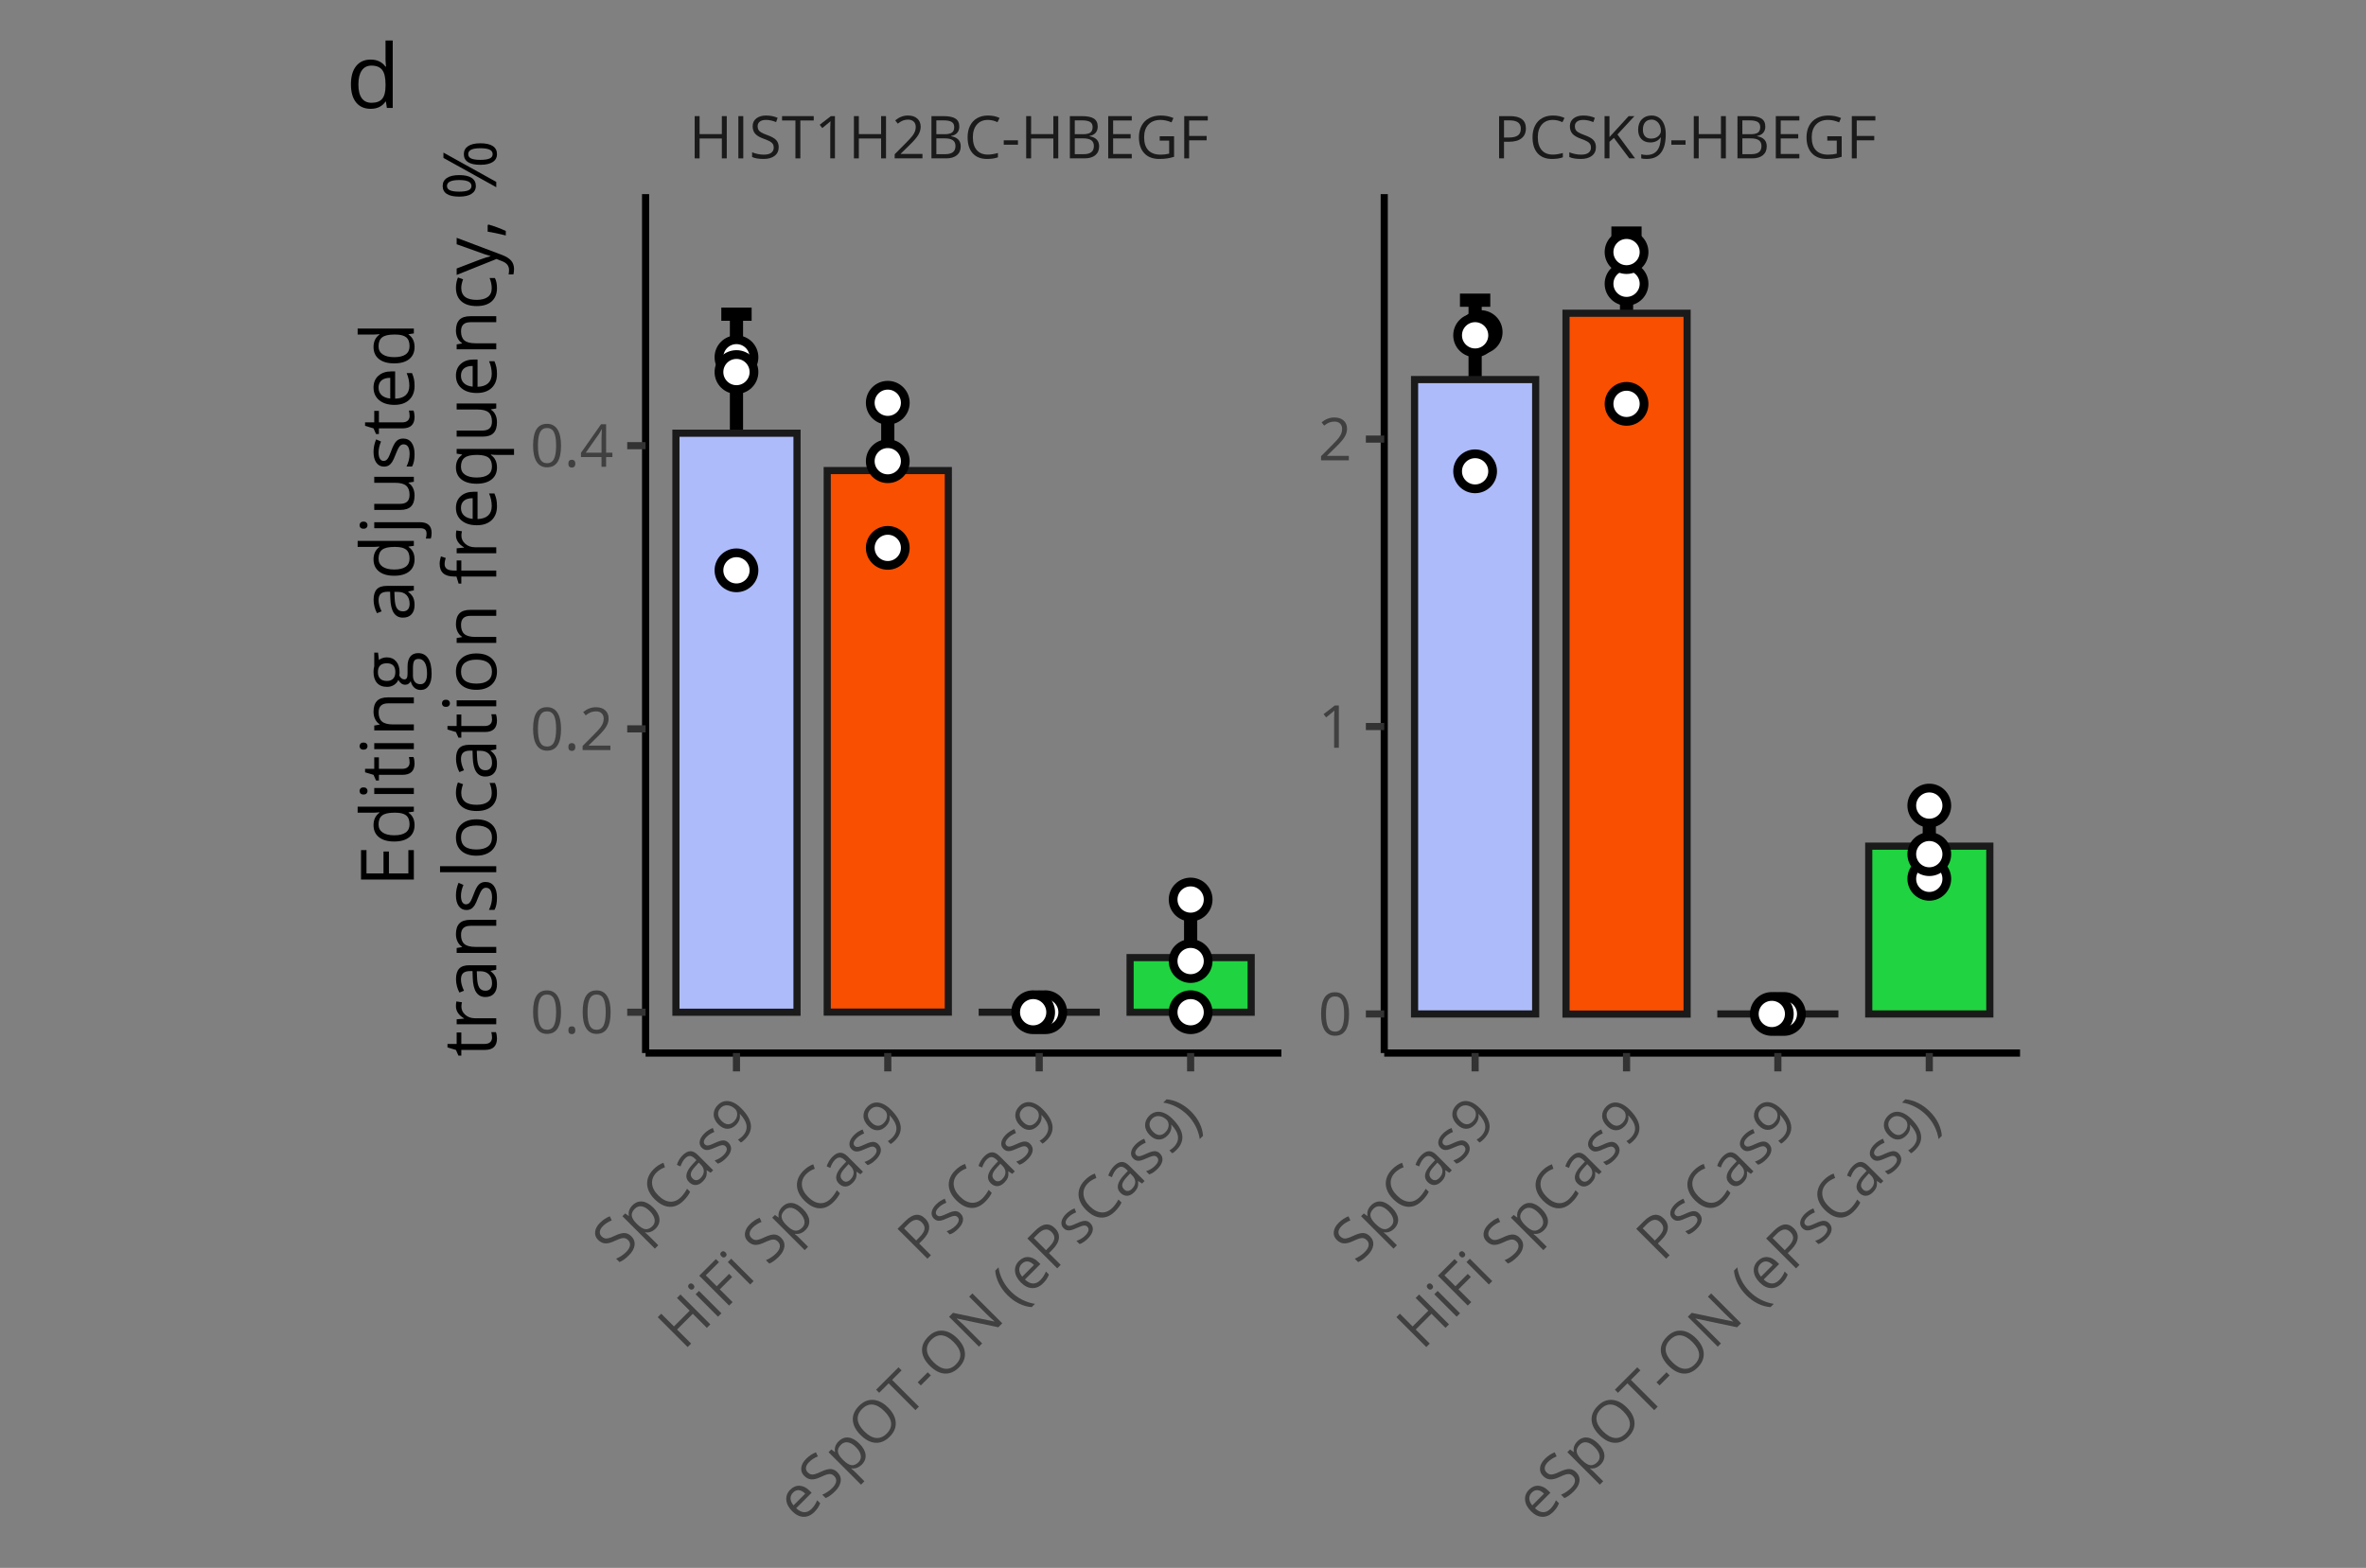 <?xml version="1.0" encoding="UTF-8"?>
<svg xmlns="http://www.w3.org/2000/svg" id="a" width="633.183mm" height="419.637mm" viewBox="0 0 1794.851 1189.521">
  <rect x="0" y="0" width="1794.851" height="1189.521" fill="#808080" stroke="none"/>
  <line x1="547.179" y1="238.398" x2="570.192" y2="238.398" fill="none" stroke="#000" stroke-linejoin="round" stroke-width="10.009"></line>
  <line x1="558.686" y1="238.398" x2="558.686" y2="418.942" fill="none" stroke="#000" stroke-linejoin="round" stroke-width="10.009"></line>
  <line x1="547.179" y1="418.942" x2="570.192" y2="418.942" fill="none" stroke="#000" stroke-linejoin="round" stroke-width="10.009"></line>
  <line x1="662.054" y1="301.635" x2="684.973" y2="301.635" fill="none" stroke="#000" stroke-linejoin="round" stroke-width="10.009"></line>
  <line x1="673.467" y1="301.635" x2="673.467" y2="412.487" fill="none" stroke="#000" stroke-linejoin="round" stroke-width="10.009"></line>
  <line x1="662.054" y1="412.487" x2="684.973" y2="412.487" fill="none" stroke="#000" stroke-linejoin="round" stroke-width="10.009"></line>
  <line x1="776.836" y1="767.964" x2="799.848" y2="767.964" fill="none" stroke="#000" stroke-linejoin="round" stroke-width="10.009"></line>
  <line x1="776.836" y1="767.964" x2="799.848" y2="767.964" fill="none" stroke="#000" stroke-linejoin="round" stroke-width="10.009"></line>
  <line x1="891.711" y1="683.678" x2="914.63" y2="683.678" fill="none" stroke="#000" stroke-linejoin="round" stroke-width="10.009"></line>
  <line x1="903.217" y1="683.678" x2="903.217" y2="769.273" fill="none" stroke="#000" stroke-linejoin="round" stroke-width="10.009"></line>
  <line x1="891.711" y1="769.273" x2="914.63" y2="769.273" fill="none" stroke="#000" stroke-linejoin="round" stroke-width="10.009"></line>
  <rect x="512.754" y="328.67" width="91.863" height="439.294" fill="#aebbfa" stroke="#1a1a1a" stroke-miterlimit="10" stroke-width="5.426"></rect>
  <rect x="627.536" y="357.014" width="91.863" height="410.856" fill="#f94f01" stroke="#1a1a1a" stroke-miterlimit="10" stroke-width="5.426"></rect>
  <polygon points="742.411 767.964 834.273 767.964 834.273 767.964 742.411 767.964" fill="#00d1ed" stroke="#1a1a1a" stroke-miterlimit="10" stroke-width="5.426"></polygon>
  <rect x="857.286" y="726.523" width="91.863" height="41.441" fill="#20d340" stroke="#1a1a1a" stroke-miterlimit="10" stroke-width="5.426"></rect>
  <circle cx="558.686" cy="271.045" r="13.284" fill="#fff" stroke="#000" stroke-linecap="round" stroke-linejoin="round" stroke-width="6.642"></circle>
  <circle cx="558.686" cy="432.693" r="13.284" fill="#fff" stroke="#000" stroke-linecap="round" stroke-linejoin="round" stroke-width="6.642"></circle>
  <circle cx="558.686" cy="282.271" r="13.284" fill="#fff" stroke="#000" stroke-linecap="round" stroke-linejoin="round" stroke-width="6.642"></circle>
  <circle cx="673.467" cy="415.668" r="13.284" fill="#fff" stroke="#000" stroke-linecap="round" stroke-linejoin="round" stroke-width="6.642"></circle>
  <circle cx="673.467" cy="349.905" r="13.284" fill="#fff" stroke="#000" stroke-linecap="round" stroke-linejoin="round" stroke-width="6.642"></circle>
  <circle cx="673.467" cy="305.564" r="13.284" fill="#fff" stroke="#000" stroke-linecap="round" stroke-linejoin="round" stroke-width="6.642"></circle>
  <circle cx="788.342" cy="767.964" r="13.284" fill="#fff" stroke="#000" stroke-linecap="round" stroke-linejoin="round" stroke-width="6.642"></circle>
  <circle cx="792.926" cy="767.964" r="13.284" fill="#fff" stroke="#000" stroke-linecap="round" stroke-linejoin="round" stroke-width="6.642"></circle>
  <circle cx="783.758" cy="767.964" r="13.284" fill="#fff" stroke="#000" stroke-linecap="round" stroke-linejoin="round" stroke-width="6.642"></circle>
  <circle cx="903.217" cy="682.462" r="13.284" fill="#fff" stroke="#000" stroke-linecap="round" stroke-linejoin="round" stroke-width="6.642"></circle>
  <circle cx="903.217" cy="767.964" r="13.284" fill="#fff" stroke="#000" stroke-linecap="round" stroke-linejoin="round" stroke-width="6.642"></circle>
  <circle cx="903.217" cy="729.142" r="13.284" fill="#fff" stroke="#000" stroke-linecap="round" stroke-linejoin="round" stroke-width="6.642"></circle>
  <rect x="489.742" y="147.283" width="482.325" height="651.644" fill="none"></rect>
  <line x1="1107.522" y1="227.733" x2="1130.535" y2="227.733" fill="none" stroke="#000" stroke-linejoin="round" stroke-width="10.009"></line>
  <line x1="1119.029" y1="227.733" x2="1119.029" y2="348.221" fill="none" stroke="#000" stroke-linejoin="round" stroke-width="10.009"></line>
  <line x1="1107.522" y1="348.221" x2="1130.535" y2="348.221" fill="none" stroke="#000" stroke-linejoin="round" stroke-width="10.009"></line>
  <line x1="1222.397" y1="176.844" x2="1245.316" y2="176.844" fill="none" stroke="#000" stroke-linejoin="round" stroke-width="10.009"></line>
  <line x1="1233.903" y1="176.844" x2="1233.903" y2="298.361" fill="none" stroke="#000" stroke-linejoin="round" stroke-width="10.009"></line>
  <line x1="1222.397" y1="298.361" x2="1245.316" y2="298.361" fill="none" stroke="#000" stroke-linejoin="round" stroke-width="10.009"></line>
  <line x1="1337.179" y1="769.273" x2="1360.191" y2="769.273" fill="none" stroke="#000" stroke-linejoin="round" stroke-width="10.009"></line>
  <line x1="1337.179" y1="769.273" x2="1360.191" y2="769.273" fill="none" stroke="#000" stroke-linejoin="round" stroke-width="10.009"></line>
  <line x1="1452.054" y1="613.706" x2="1475.066" y2="613.706" fill="none" stroke="#000" stroke-linejoin="round" stroke-width="10.009"></line>
  <line x1="1463.56" y1="613.706" x2="1463.56" y2="670.301" fill="none" stroke="#000" stroke-linejoin="round" stroke-width="10.009"></line>
  <line x1="1452.054" y1="670.301" x2="1475.066" y2="670.301" fill="none" stroke="#000" stroke-linejoin="round" stroke-width="10.009"></line>
  <rect x="1073.097" y="287.977" width="91.863" height="481.296" fill="#aebbfa" stroke="#1a1a1a" stroke-miterlimit="10" stroke-width="5.426"></rect>
  <rect x="1187.972" y="237.649" width="91.863" height="531.718" fill="#f94f01" stroke="#1a1a1a" stroke-miterlimit="10" stroke-width="5.426"></rect>
  <polygon points="1302.754 769.273 1394.616 769.273 1394.616 769.273 1302.754 769.273" fill="#00d1ed" stroke="#1a1a1a" stroke-miterlimit="10" stroke-width="5.426"></polygon>
  <rect x="1417.629" y="641.957" width="91.863" height="127.317" fill="#20d340" stroke="#1a1a1a" stroke-miterlimit="10" stroke-width="5.426"></rect>
  <circle cx="1123.238" cy="251.962" r="13.284" fill="#fff" stroke="#000" stroke-linecap="round" stroke-linejoin="round" stroke-width="6.642"></circle>
  <circle cx="1119.029" cy="254.394" r="13.284" fill="#fff" stroke="#000" stroke-linecap="round" stroke-linejoin="round" stroke-width="6.642"></circle>
  <circle cx="1119.029" cy="357.576" r="13.284" fill="#fff" stroke="#000" stroke-linecap="round" stroke-linejoin="round" stroke-width="6.642"></circle>
  <circle cx="1233.903" cy="215.292" r="13.284" fill="#fff" stroke="#000" stroke-linecap="round" stroke-linejoin="round" stroke-width="6.642"></circle>
  <circle cx="1233.903" cy="306.406" r="13.284" fill="#fff" stroke="#000" stroke-linecap="round" stroke-linejoin="round" stroke-width="6.642"></circle>
  <circle cx="1233.903" cy="191.25" r="13.284" fill="#fff" stroke="#000" stroke-linecap="round" stroke-linejoin="round" stroke-width="6.642"></circle>
  <circle cx="1348.685" cy="769.273" r="13.284" fill="#fff" stroke="#000" stroke-linecap="round" stroke-linejoin="round" stroke-width="6.642"></circle>
  <circle cx="1353.269" cy="769.273" r="13.284" fill="#fff" stroke="#000" stroke-linecap="round" stroke-linejoin="round" stroke-width="6.642"></circle>
  <circle cx="1344.101" cy="769.273" r="13.284" fill="#fff" stroke="#000" stroke-linecap="round" stroke-linejoin="round" stroke-width="6.642"></circle>
  <circle cx="1463.56" cy="666.747" r="13.284" fill="#fff" stroke="#000" stroke-linecap="round" stroke-linejoin="round" stroke-width="6.642"></circle>
  <circle cx="1463.56" cy="611.18" r="13.284" fill="#fff" stroke="#000" stroke-linecap="round" stroke-linejoin="round" stroke-width="6.642"></circle>
  <circle cx="1463.56" cy="648.037" r="13.284" fill="#fff" stroke="#000" stroke-linecap="round" stroke-linejoin="round" stroke-width="6.642"></circle>
  <g>
    <path d="M551.323,120.156h-3.727v-15.084h-16.883v15.084h-3.727v-32.055h3.727v13.638h16.883v-13.638h3.727v32.055Z" fill="#1a1a1a"></path>
    <path d="M560.116,120.156v-32.055h3.727v32.055h-3.727Z" fill="#1a1a1a"></path>
    <path d="M590.723,111.628c0,2.82-1.023,5.021-3.069,6.599-2.047,1.579-4.824,2.368-8.332,2.368-3.8,0-6.724-.489-8.77-1.469v-3.596c1.315.556,2.748.994,4.297,1.315,1.55.321,3.084.482,4.604.482,2.484,0,4.355-.472,5.612-1.414,1.258-.943,1.886-2.255,1.886-3.936,0-1.111-.223-2.021-.668-2.729-.446-.709-1.192-1.363-2.237-1.963-1.045-.599-2.635-1.278-4.769-2.039-2.981-1.066-5.112-2.331-6.391-3.793-1.279-1.461-1.919-3.369-1.919-5.723,0-2.47.929-4.436,2.785-5.897,1.855-1.461,4.312-2.192,7.366-2.192,3.187,0,6.117.585,8.792,1.754l-1.162,3.245c-2.646-1.11-5.218-1.666-7.718-1.666-1.973,0-3.515.424-4.626,1.271-1.11.848-1.666,2.024-1.666,3.529,0,1.111.204,2.021.614,2.73.408.709,1.1,1.358,2.071,1.951.972.592,2.459,1.246,4.462,1.962,3.361,1.198,5.675,2.485,6.939,3.858,1.264,1.374,1.896,3.157,1.896,5.351Z" fill="#1a1a1a"></path>
    <path d="M607.145,120.156h-3.728v-28.743h-10.151v-3.312h24.03v3.312h-10.151v28.743Z" fill="#1a1a1a"></path>
    <path d="M633.389,120.156h-3.553v-22.846c0-1.9.059-3.698.176-5.394-.307.307-.65.629-1.03.965-.381.336-2.12,1.762-5.218,4.275l-1.93-2.5,8.484-6.556h3.07v32.055Z" fill="#1a1a1a"></path>
    <path d="M672.13,120.156h-3.727v-15.084h-16.883v15.084h-3.727v-32.055h3.727v13.638h16.883v-13.638h3.727v32.055Z" fill="#1a1a1a"></path>
    <path d="M699.778,120.156h-21.07v-3.136l8.441-8.484c2.572-2.602,4.268-4.458,5.086-5.569.819-1.11,1.433-2.192,1.842-3.244.409-1.053.614-2.186.614-3.398,0-1.711-.519-3.066-1.557-4.067s-2.478-1.502-4.319-1.502c-1.33,0-2.591.22-3.782.658s-2.518,1.235-3.979,2.39l-1.929-2.478c2.952-2.456,6.168-3.684,9.646-3.684,3.011,0,5.372.771,7.082,2.313s2.565,3.613,2.565,6.215c0,2.032-.57,4.042-1.711,6.03-1.14,1.987-3.273,4.502-6.401,7.542l-7.017,6.862v.176h16.488v3.376Z" fill="#1a1a1a"></path>
    <path d="M706.597,88.102h9.055c4.254,0,7.33.637,9.23,1.908,1.899,1.271,2.851,3.281,2.851,6.029,0,1.9-.53,3.468-1.59,4.703-1.061,1.234-2.605,2.035-4.638,2.4v.219c4.868.834,7.302,3.392,7.302,7.674,0,2.865-.969,5.102-2.905,6.709-1.938,1.608-4.645,2.412-8.123,2.412h-11.182v-32.055ZM710.323,101.827h6.14c2.631,0,4.523-.413,5.679-1.239,1.154-.825,1.731-2.218,1.731-4.177,0-1.798-.644-3.095-1.93-3.892-1.286-.796-3.332-1.194-6.139-1.194h-5.481v10.502ZM710.323,104.985v11.993h6.688c2.587,0,4.534-.501,5.843-1.502s1.963-2.569,1.963-4.703c0-1.987-.669-3.449-2.007-4.385-1.337-.936-3.373-1.403-6.105-1.403h-6.381Z" fill="#1a1a1a"></path>
    <path d="M749.415,90.975c-3.522,0-6.304,1.173-8.343,3.519s-3.059,5.558-3.059,9.636c0,4.195.983,7.437,2.949,9.724,1.966,2.288,4.769,3.432,8.408,3.432,2.236,0,4.787-.402,7.652-1.206v3.267c-2.223.833-4.963,1.25-8.223,1.25-4.721,0-8.364-1.433-10.929-4.297-2.565-2.865-3.849-6.936-3.849-12.213,0-3.303.618-6.197,1.854-8.682,1.234-2.485,3.018-4.399,5.35-5.745,2.331-1.344,5.075-2.017,8.232-2.017,3.361,0,6.3.614,8.813,1.842l-1.578,3.201c-2.427-1.141-4.854-1.71-7.279-1.71Z" fill="#1a1a1a"></path>
    <path d="M761.452,109.786v-3.333h10.765v3.333h-10.765Z" fill="#1a1a1a"></path>
    <path d="M802.802,120.156h-3.727v-15.084h-16.883v15.084h-3.727v-32.055h3.727v13.638h16.883v-13.638h3.727v32.055Z" fill="#1a1a1a"></path>
    <path d="M811.595,88.102h9.055c4.254,0,7.33.637,9.23,1.908,1.899,1.271,2.851,3.281,2.851,6.029,0,1.9-.53,3.468-1.59,4.703-1.061,1.234-2.605,2.035-4.638,2.4v.219c4.868.834,7.302,3.392,7.302,7.674,0,2.865-.969,5.102-2.905,6.709-1.938,1.608-4.645,2.412-8.123,2.412h-11.182v-32.055ZM815.322,101.827h6.14c2.631,0,4.523-.413,5.679-1.239,1.154-.825,1.731-2.218,1.731-4.177,0-1.798-.644-3.095-1.93-3.892-1.286-.796-3.332-1.194-6.139-1.194h-5.481v10.502ZM815.322,104.985v11.993h6.688c2.587,0,4.534-.501,5.843-1.502s1.963-2.569,1.963-4.703c0-1.987-.669-3.449-2.007-4.385-1.337-.936-3.373-1.403-6.105-1.403h-6.381Z" fill="#1a1a1a"></path>
    <path d="M858.558,120.156h-17.868v-32.055h17.868v3.312h-14.142v10.326h13.287v3.289h-13.287v11.795h14.142v3.333Z" fill="#1a1a1a"></path>
    <path d="M879.76,103.361h10.896v15.589c-1.695.541-3.42.95-5.174,1.228-1.755.278-3.786.417-6.096.417-4.853,0-8.631-1.443-11.335-4.33s-4.057-6.932-4.057-12.136c0-3.332.669-6.252,2.007-8.759,1.337-2.507,3.263-4.421,5.777-5.744,2.514-1.323,5.459-1.984,8.835-1.984,3.421,0,6.607.629,9.56,1.886l-1.447,3.288c-2.894-1.228-5.679-1.841-8.354-1.841-3.902,0-6.95,1.161-9.143,3.485s-3.288,5.547-3.288,9.669c0,4.327,1.056,7.608,3.168,9.845,2.111,2.236,5.214,3.354,9.307,3.354,2.222,0,4.393-.256,6.512-.768v-9.866h-7.169v-3.333Z" fill="#1a1a1a"></path>
    <path d="M902.078,120.156h-3.727v-32.055h17.868v3.312h-14.142v11.729h13.287v3.311h-13.287v13.703Z" fill="#1a1a1a"></path>
  </g>
  <rect x="489.742" y="60.94" width="482.325" height="86.25" fill="none"></rect>
  <g>
    <path d="M1157.545,97.443c0,3.244-1.107,5.74-3.321,7.487-2.215,1.746-5.383,2.62-9.505,2.62h-3.771v12.606h-3.727v-32.055h8.31c8.01,0,12.015,3.113,12.015,9.341ZM1140.948,104.349h3.354c3.304,0,5.693-.533,7.17-1.601s2.214-2.777,2.214-5.131c0-2.119-.694-3.697-2.082-4.735-1.39-1.038-3.552-1.557-6.49-1.557h-4.166v13.023Z" fill="#1a1a1a"></path>
    <path d="M1177.979,90.975c-3.522,0-6.304,1.173-8.343,3.519s-3.059,5.558-3.059,9.636c0,4.195.983,7.437,2.949,9.724,1.966,2.288,4.769,3.432,8.408,3.432,2.236,0,4.787-.402,7.652-1.206v3.267c-2.223.833-4.963,1.25-8.223,1.25-4.721,0-8.364-1.433-10.929-4.297-2.565-2.865-3.849-6.936-3.849-12.213,0-3.303.618-6.197,1.854-8.682,1.234-2.485,3.018-4.399,5.35-5.745,2.331-1.344,5.075-2.017,8.232-2.017,3.361,0,6.3.614,8.813,1.842l-1.578,3.201c-2.427-1.141-4.854-1.71-7.279-1.71Z" fill="#1a1a1a"></path>
    <path d="M1210.669,111.628c0,2.82-1.023,5.021-3.069,6.599-2.047,1.579-4.824,2.368-8.332,2.368-3.8,0-6.724-.489-8.77-1.469v-3.596c1.315.556,2.748.994,4.297,1.315,1.55.321,3.084.482,4.604.482,2.484,0,4.355-.472,5.612-1.414,1.258-.943,1.886-2.255,1.886-3.936,0-1.111-.223-2.021-.668-2.729-.446-.709-1.192-1.363-2.237-1.963-1.045-.599-2.635-1.278-4.769-2.039-2.981-1.066-5.112-2.331-6.391-3.793-1.279-1.461-1.919-3.369-1.919-5.723,0-2.47.929-4.436,2.785-5.897,1.855-1.461,4.312-2.192,7.366-2.192,3.187,0,6.117.585,8.792,1.754l-1.162,3.245c-2.646-1.11-5.218-1.666-7.718-1.666-1.973,0-3.515.424-4.626,1.271-1.11.848-1.666,2.024-1.666,3.529,0,1.111.204,2.021.614,2.73.408.709,1.1,1.358,2.071,1.951.972.592,2.459,1.246,4.462,1.962,3.361,1.198,5.675,2.485,6.939,3.858,1.264,1.374,1.896,3.157,1.896,5.351Z" fill="#1a1a1a"></path>
    <path d="M1240.377,120.156h-4.385l-11.687-15.545-3.354,2.981v12.563h-3.727v-32.055h3.727v15.896l14.536-15.896h4.407l-12.892,13.923,13.374,18.132Z" fill="#1a1a1a"></path>
    <path d="M1263.64,101.783c0,12.541-4.854,18.812-14.559,18.812-1.695,0-3.04-.146-4.034-.438v-3.136c1.169.381,2.5.57,3.99.57,3.508,0,6.157-1.085,7.948-3.256,1.79-2.17,2.766-5.499,2.927-9.986h-.263c-.805,1.213-1.872,2.138-3.201,2.773-1.33.636-2.829.953-4.495.953-2.836,0-5.086-.847-6.753-2.543-1.666-1.695-2.499-4.063-2.499-7.104,0-3.333.932-5.964,2.795-7.893,1.864-1.93,4.315-2.895,7.356-2.895,2.178,0,4.081.559,5.711,1.677s2.884,2.749,3.761,4.89c.877,2.142,1.315,4.667,1.315,7.575ZM1252.853,90.755c-2.091,0-3.706.673-4.846,2.018s-1.71,3.215-1.71,5.612c0,2.104.526,3.76,1.578,4.966,1.053,1.206,2.653,1.809,4.802,1.809,1.33,0,2.555-.27,3.673-.811s1.998-1.279,2.642-2.215c.643-.936.965-1.914.965-2.938,0-1.535-.3-2.952-.899-4.254-.6-1.301-1.436-2.324-2.51-3.069s-2.307-1.118-3.694-1.118Z" fill="#1a1a1a"></path>
    <path d="M1267.893,109.786v-3.333h10.765v3.333h-10.765Z" fill="#1a1a1a"></path>
    <path d="M1309.243,120.156h-3.727v-15.084h-16.883v15.084h-3.727v-32.055h3.727v13.638h16.883v-13.638h3.727v32.055Z" fill="#1a1a1a"></path>
    <path d="M1318.035,88.102h9.055c4.254,0,7.33.637,9.23,1.908,1.899,1.271,2.851,3.281,2.851,6.029,0,1.9-.53,3.468-1.59,4.703-1.061,1.234-2.605,2.035-4.638,2.4v.219c4.868.834,7.302,3.392,7.302,7.674,0,2.865-.969,5.102-2.905,6.709-1.938,1.608-4.645,2.412-8.123,2.412h-11.182v-32.055ZM1321.762,101.827h6.14c2.631,0,4.523-.413,5.679-1.239,1.154-.825,1.731-2.218,1.731-4.177,0-1.798-.644-3.095-1.93-3.892-1.286-.796-3.332-1.194-6.139-1.194h-5.481v10.502ZM1321.762,104.985v11.993h6.688c2.587,0,4.534-.501,5.843-1.502s1.963-2.569,1.963-4.703c0-1.987-.669-3.449-2.007-4.385-1.337-.936-3.373-1.403-6.105-1.403h-6.381Z" fill="#1a1a1a"></path>
    <path d="M1364.998,120.156h-17.868v-32.055h17.868v3.312h-14.142v10.326h13.287v3.289h-13.287v11.795h14.142v3.333Z" fill="#1a1a1a"></path>
    <path d="M1386.2,103.361h10.896v15.589c-1.695.541-3.42.95-5.174,1.228-1.755.278-3.786.417-6.096.417-4.853,0-8.631-1.443-11.335-4.33s-4.057-6.932-4.057-12.136c0-3.332.669-6.252,2.007-8.759,1.337-2.507,3.263-4.421,5.777-5.744,2.514-1.323,5.459-1.984,8.835-1.984,3.421,0,6.607.629,9.56,1.886l-1.447,3.288c-2.894-1.228-5.679-1.841-8.354-1.841-3.902,0-6.95,1.161-9.143,3.485s-3.288,5.547-3.288,9.669c0,4.327,1.056,7.608,3.168,9.845,2.111,2.236,5.214,3.354,9.307,3.354,2.222,0,4.393-.256,6.512-.768v-9.866h-7.169v-3.333Z" fill="#1a1a1a"></path>
    <path d="M1408.52,120.156h-3.727v-32.055h17.868v3.312h-14.142v11.729h13.287v3.311h-13.287v13.703Z" fill="#1a1a1a"></path>
  </g>
  <rect x="1050.085" y="60.94" width="482.325" height="86.25" fill="none"></rect>
  <line x1="489.742" y1="798.928" x2="972.067" y2="798.928" fill="none" stroke="#000" stroke-linejoin="round" stroke-width="5.426"></line>
  <line x1="558.686" y1="812.866" x2="558.686" y2="798.928" fill="none" stroke="#333" stroke-linejoin="round" stroke-width="5.426"></line>
  <line x1="673.467" y1="812.866" x2="673.467" y2="798.928" fill="none" stroke="#333" stroke-linejoin="round" stroke-width="5.426"></line>
  <line x1="788.342" y1="812.866" x2="788.342" y2="798.928" fill="none" stroke="#333" stroke-linejoin="round" stroke-width="5.426"></line>
  <line x1="903.217" y1="812.866" x2="903.217" y2="798.928" fill="none" stroke="#333" stroke-linejoin="round" stroke-width="5.426"></line>
  <g>
    <path d="M478.88,937.925c1.995,1.995,2.827,4.274,2.496,6.836-.33,2.564-1.736,5.086-4.217,7.566-2.688,2.688-5.1,4.408-7.239,5.163l-2.543-2.543c1.322-.537,2.646-1.239,3.969-2.107,1.322-.869,2.521-1.84,3.597-2.915,1.757-1.757,2.746-3.414,2.969-4.969.223-1.557-.261-2.929-1.449-4.117-.785-.785-1.587-1.271-2.402-1.457-.816-.186-1.807-.121-2.97.194s-2.768.959-4.814,1.93c-2.862,1.354-5.263,1.966-7.2,1.837-1.938-.128-3.74-1.025-5.404-2.689-1.746-1.746-2.48-3.793-2.2-6.14.278-2.347,1.498-4.6,3.658-6.76,2.253-2.253,4.739-3.911,7.457-4.977l1.474,3.116c-2.657,1.085-4.869,2.512-6.637,4.279-1.395,1.395-2.185,2.786-2.371,4.17-.187,1.386.253,2.61,1.317,3.675.786.786,1.574,1.285,2.364,1.495.791.213,1.739.185,2.846-.084,1.105-.27,2.619-.857,4.541-1.768,3.226-1.53,5.771-2.256,7.636-2.179,1.865.078,3.573.892,5.124,2.442Z" fill="#404041"></path>
    <path d="M497.376,932.11c-1.106,1.106-2.32,1.912-3.644,2.419s-2.718.646-4.187.419l-.186.186c1.116.868,2.119,1.746,3.008,2.637l6.992,6.99-2.574,2.574-24.619-24.619,2.093-2.093,2.683,1.968.123-.123c-.268-1.592-.17-3.033.295-4.326.465-1.291,1.266-2.506,2.403-3.644,2.253-2.253,4.763-3.222,7.527-2.906s5.537,1.863,8.317,4.644,4.336,5.582,4.636,8.372-.657,5.292-2.868,7.503ZM481.578,917.057c-1.736,1.736-2.512,3.473-2.325,5.21.186,1.736,1.317,3.663,3.395,5.783l.574.572c2.387,2.389,4.493,3.698,6.317,3.931s3.614-.53,5.371-2.287c1.468-1.468,2.023-3.211,1.667-5.231s-1.579-4.075-3.667-6.163c-2.118-2.118-4.16-3.328-6.124-3.628-1.963-.299-3.699.305-5.208,1.813Z" fill="#404041"></path>
    <path d="M498.073,889.523c-2.491,2.491-3.627,5.287-3.41,8.389.217,3.1,1.768,6.092,4.651,8.976,2.966,2.966,5.952,4.563,8.96,4.79,3.008.229,5.799-.945,8.372-3.519,1.581-1.581,3.101-3.669,4.559-6.264l2.31,2.31c-.982,2.16-2.626,4.394-4.931,6.698-3.338,3.338-6.927,4.901-10.767,4.69-3.84-.213-7.625-2.184-11.356-5.915-2.336-2.336-3.946-4.819-4.828-7.449-.885-2.631-.978-5.245-.28-7.845s2.163-5.017,4.396-7.249c2.377-2.377,4.889-4.02,7.535-4.93l1.147,3.38c-2.522.909-4.642,2.222-6.357,3.938Z" fill="#404041"></path>
    <path d="M539.096,889.772l-2.931-1.907-.124.124c.217,1.912.093,3.478-.371,4.697-.466,1.22-1.329,2.46-2.59,3.721-1.685,1.685-3.439,2.57-5.263,2.659-1.824.088-3.538-.669-5.141-2.271-3.431-3.431-2.485-7.974,2.838-13.627l2.791-2.977-1.055-1.055c-1.333-1.333-2.605-2.031-3.813-2.093-1.21-.062-2.445.537-3.706,1.798-1.416,1.416-2.584,3.453-3.503,6.108l-2.76-1.178c.382-1.292.942-2.565,1.683-3.821.738-1.256,1.608-2.386,2.611-3.389,2.025-2.025,3.976-3.077,5.854-3.154,1.876-.077,3.806.876,5.789,2.859l11.598,11.598-1.907,1.907ZM531.468,893.771c1.602-1.602,2.421-3.3,2.457-5.092.037-1.793-.737-3.481-2.318-5.062l-1.534-1.534-2.465,2.682c-1.974,2.118-3.132,3.911-3.473,5.379-.342,1.469.083,2.796,1.271,3.984.931.931,1.92,1.357,2.969,1.279,1.05-.077,2.079-.622,3.093-1.636Z" fill="#404041"></path>
    <path d="M552.63,866.966c1.581,1.581,2.212,3.39,1.892,5.427-.32,2.035-1.546,4.118-3.675,6.247-2.253,2.253-4.366,3.653-6.34,4.201l-2.388-2.388c1.229-.402,2.431-.952,3.604-1.65s2.194-1.481,3.062-2.35c1.343-1.343,2.163-2.591,2.457-3.744.295-1.15.003-2.167-.876-3.046-.661-.661-1.515-.94-2.558-.837-1.044.103-2.718.667-5.023,1.689-2.17.992-3.808,1.603-4.914,1.83s-2.102.225-2.984-.008c-.884-.233-1.714-.737-2.488-1.512-1.386-1.386-1.915-3.042-1.59-4.969.326-1.928,1.47-3.874,3.434-5.838,1.829-1.829,3.989-3.245,6.481-4.247l1.178,3.008c-2.408,1.002-4.305,2.195-5.689,3.58-1.22,1.22-1.948,2.331-2.186,3.334s-.021,1.84.65,2.512c.455.455.959.727,1.512.814.554.087,1.232.018,2.038-.21.808-.228,2.219-.801,4.233-1.722,2.749-1.28,4.851-1.903,6.302-1.868,1.452.036,2.742.619,3.868,1.745Z" fill="#404041"></path>
    <path d="M562.18,840.703c8.868,8.868,9.87,16.733,3.008,23.596-1.199,1.199-2.253,2.046-3.162,2.543l-2.218-2.218c1.097-.558,2.171-1.364,3.225-2.418,2.48-2.48,3.588-5.121,3.318-7.922s-1.933-5.845-4.991-9.132l-.187.187c.289,1.426.188,2.835-.303,4.225s-1.326,2.674-2.504,3.852c-2.006,2.006-4.196,2.997-6.573,2.978-2.377-.021-4.642-1.106-6.791-3.256-2.356-2.356-3.558-4.876-3.604-7.558-.046-2.683,1.005-5.099,3.155-7.249,1.54-1.54,3.281-2.49,5.225-2.852,1.942-.362,3.981-.097,6.116.798s4.229,2.37,6.286,4.427ZM546.755,840.532c-1.479,1.479-2.145,3.096-2.001,4.853.146,1.757,1.064,3.482,2.76,5.178,1.488,1.488,3.031,2.287,4.628,2.396s3.155-.597,4.675-2.116c.94-.94,1.614-1.997,2.023-3.17.407-1.173.508-2.318.302-3.435-.207-1.115-.673-2.036-1.396-2.759-1.086-1.086-2.3-1.876-3.644-2.372s-2.658-.629-3.945-.396c-1.286.233-2.421.841-3.402,1.822Z" fill="#404041"></path>
  </g>
  <g>
    <path d="M538.856,1004.793l-2.636,2.636-10.666-10.666-11.938,11.938,10.666,10.666-2.636,2.636-22.667-22.667,2.636-2.636,9.644,9.644,11.938-11.938-9.644-9.644,2.636-2.636,22.667,22.667Z" fill="#404041"></path>
    <path d="M522.871,977.584c-.589-.589-.876-1.165-.859-1.729.015-.563.239-1.062.674-1.496.413-.413.909-.63,1.487-.651.579-.021,1.158.258,1.737.837s.86,1.161.845,1.745-.229,1.083-.643,1.496c-.435.435-.938.653-1.512.658-.574.006-1.15-.281-1.729-.86ZM547.259,996.39l-2.574,2.574-16.992-16.992,2.574-2.574,16.992,16.992Z" fill="#404041"></path>
    <path d="M555.74,987.909l-2.636,2.636-22.667-22.667,12.635-12.635,2.342,2.342-9.999,9.999,8.294,8.294,9.395-9.395,2.341,2.341-9.395,9.395,9.69,9.69Z" fill="#404041"></path>
    <path d="M547.289,953.166c-.589-.589-.876-1.165-.859-1.729.015-.563.239-1.062.674-1.496.413-.413.909-.63,1.487-.651.579-.021,1.158.258,1.737.837s.86,1.161.845,1.745-.229,1.083-.643,1.496c-.435.435-.938.653-1.512.658-.574.006-1.15-.281-1.729-.86ZM571.677,971.972l-2.574,2.574-16.992-16.992,2.574-2.574,16.992,16.992Z" fill="#404041"></path>
    <path d="M592.529,939.058c1.995,1.995,2.827,4.274,2.495,6.837-.33,2.564-1.735,5.085-4.217,7.566-2.687,2.687-5.1,4.408-7.239,5.163l-2.543-2.543c1.323-.538,2.646-1.24,3.97-2.108,1.322-.869,2.521-1.84,3.597-2.915,1.757-1.757,2.746-3.414,2.969-4.969.222-1.556-.262-2.928-1.45-4.116-.785-.785-1.586-1.271-2.402-1.457s-1.807-.121-2.969.193c-1.163.315-2.768.959-4.814,1.93-2.862,1.354-5.264,1.967-7.201,1.838s-3.739-1.026-5.403-2.69c-1.746-1.746-2.48-3.793-2.201-6.139.278-2.347,1.498-4.6,3.658-6.76,2.253-2.253,4.74-3.912,7.457-4.977l1.474,3.116c-2.657,1.085-4.868,2.511-6.636,4.278-1.396,1.396-2.186,2.787-2.372,4.171-.186,1.385.253,2.61,1.317,3.675.787.785,1.575,1.284,2.364,1.495.791.213,1.739.185,2.846-.084,1.105-.27,2.62-.858,4.542-1.769,3.225-1.529,5.771-2.255,7.635-2.178,1.866.077,3.574.891,5.125,2.441Z" fill="#404041"></path>
    <path d="M611.024,933.244c-1.106,1.106-2.32,1.912-3.644,2.419-1.322.506-2.718.646-4.186.418l-.187.187c1.116.868,2.119,1.746,3.009,2.636l6.991,6.991-2.573,2.573-24.619-24.619,2.093-2.093,2.682,1.969.124-.124c-.269-1.591-.17-3.033.294-4.325.466-1.292,1.267-2.507,2.403-3.644,2.253-2.253,4.763-3.222,7.527-2.906s5.537,1.863,8.317,4.644,4.337,5.581,4.636,8.372c.3,2.79-.656,5.291-2.868,7.503ZM595.226,918.191c-1.736,1.736-2.512,3.473-2.326,5.209.188,1.736,1.318,3.664,3.396,5.783l.573.573c2.388,2.388,4.493,3.698,6.317,3.931s3.614-.53,5.372-2.288c1.467-1.467,2.023-3.211,1.666-5.232-.355-2.02-1.578-4.074-3.666-6.162-2.118-2.118-4.16-3.328-6.124-3.628-1.963-.299-3.7.306-5.209,1.814Z" fill="#404041"></path>
    <path d="M611.721,890.656c-2.49,2.49-3.627,5.287-3.41,8.387.217,3.102,1.768,6.094,4.651,8.978,2.966,2.966,5.953,4.562,8.96,4.79,3.009.228,5.799-.945,8.373-3.52,1.581-1.581,3.101-3.669,4.558-6.263l2.31,2.31c-.982,2.16-2.625,4.393-4.93,6.697-3.339,3.339-6.928,4.902-10.767,4.69-3.841-.212-7.625-2.184-11.356-5.915-2.336-2.336-3.946-4.819-4.83-7.449s-.976-5.245-.278-7.845,2.162-5.016,4.395-7.248c2.377-2.377,4.889-4.021,7.535-4.93l1.147,3.38c-2.522.909-4.642,2.222-6.357,3.938Z" fill="#404041"></path>
    <path d="M652.744,890.904l-2.931-1.907-.124.124c.217,1.912.093,3.478-.372,4.698-.466,1.22-1.328,2.459-2.59,3.721-1.685,1.685-3.439,2.57-5.264,2.658-1.823.089-3.536-.669-5.139-2.271-3.431-3.431-2.485-7.974,2.837-13.628l2.791-2.975-1.055-1.055c-1.333-1.333-2.604-2.032-3.813-2.093-1.21-.063-2.444.536-3.706,1.798-1.416,1.416-2.583,3.452-3.503,6.108l-2.76-1.178c.383-1.293.943-2.566,1.682-3.822.74-1.256,1.609-2.385,2.612-3.388,2.025-2.025,3.977-3.078,5.854-3.154,1.875-.078,3.806.876,5.789,2.859l11.598,11.598-1.906,1.906ZM645.115,894.904c1.603-1.603,2.421-3.3,2.458-5.093.036-1.794-.737-3.481-2.318-5.062l-1.534-1.534-2.465,2.682c-1.975,2.119-3.133,3.912-3.474,5.38s.083,2.796,1.271,3.984c.93.93,1.92,1.357,2.969,1.279,1.05-.077,2.08-.623,3.093-1.636Z" fill="#404041"></path>
    <path d="M666.279,868.099c1.581,1.581,2.211,3.391,1.892,5.427-.321,2.036-1.546,4.118-3.675,6.247-2.254,2.254-4.367,3.654-6.341,4.202l-2.388-2.388c1.229-.403,2.432-.953,3.604-1.651s2.193-1.48,3.062-2.349c1.344-1.344,2.163-2.591,2.457-3.744.296-1.151.004-2.168-.875-3.047-.661-.661-1.515-.94-2.559-.836-1.044.103-2.718.667-5.023,1.689-2.17.992-3.808,1.603-4.914,1.83-1.105.227-2.101.224-2.985-.009-.883-.232-1.713-.736-2.487-1.511-1.386-1.386-1.915-3.042-1.589-4.97.325-1.927,1.47-3.874,3.434-5.838,1.829-1.829,3.989-3.245,6.481-4.247l1.178,3.008c-2.408,1.002-4.306,2.196-5.69,3.581-1.22,1.22-1.948,2.331-2.186,3.334s-.021,1.839.651,2.511c.455.455.959.727,1.512.814s1.232.018,2.038-.21c.807-.227,2.218-.8,4.232-1.721,2.75-1.281,4.851-1.903,6.302-1.868,1.452.036,2.742.617,3.869,1.744Z" fill="#404041"></path>
    <path d="M675.828,841.836c8.868,8.868,9.87,16.733,3.007,23.597-1.198,1.198-2.253,2.046-3.162,2.543l-2.218-2.218c1.097-.558,2.171-1.364,3.226-2.419,2.48-2.48,3.586-5.121,3.318-7.922-.27-2.801-1.934-5.844-4.992-9.131l-.186.186c.288,1.427.188,2.834-.303,4.225-.492,1.391-1.326,2.674-2.505,3.853-2.005,2.005-4.196,2.997-6.572,2.977-2.378-.021-4.642-1.106-6.791-3.256-2.356-2.356-3.559-4.875-3.604-7.558-.047-2.682,1.005-5.099,3.154-7.248,1.54-1.54,3.281-2.49,5.225-2.854,1.943-.361,3.981-.095,6.116.8s4.23,2.369,6.287,4.426ZM660.403,841.666c-1.479,1.479-2.145,3.096-2,4.852.145,1.758,1.063,3.483,2.759,5.179,1.488,1.488,3.031,2.287,4.628,2.396s3.155-.597,4.675-2.116c.94-.94,1.615-1.998,2.023-3.17.408-1.174.508-2.318.302-3.435-.207-1.117-.672-2.037-1.395-2.76-1.086-1.086-2.3-1.876-3.644-2.372s-2.659-.628-3.946-.396c-1.286.233-2.421.841-3.402,1.822Z" fill="#404041"></path>
  </g>
  <g>
    <path d="M701.869,924.531c2.294,2.294,3.276,4.841,2.945,7.643-.33,2.801-1.952,5.659-4.867,8.574l-2.666,2.666,8.914,8.914-2.636,2.636-22.667-22.667,5.876-5.876c5.663-5.663,10.697-6.293,15.101-1.89ZM695.018,941.151l2.372-2.372c2.335-2.335,3.647-4.403,3.938-6.201.289-1.799-.398-3.529-2.062-5.193-1.499-1.499-3.106-2.124-4.821-1.876-1.717.248-3.612,1.411-5.689,3.488l-2.945,2.945,9.209,9.209Z" fill="#404041"></path>
    <path d="M728.613,920.64c1.581,1.581,2.212,3.39,1.893,5.426-.321,2.036-1.546,4.118-3.676,6.248-2.253,2.253-4.366,3.653-6.34,4.201l-2.388-2.388c1.229-.403,2.432-.953,3.604-1.651,1.172-.697,2.193-1.48,3.062-2.349,1.344-1.344,2.163-2.591,2.457-3.744.296-1.151.003-2.167-.876-3.046-.661-.661-1.514-.941-2.558-.837-1.044.103-2.718.667-5.023,1.689-2.17.992-3.808,1.603-4.914,1.83-1.105.227-2.101.224-2.985-.009-.883-.232-1.713-.736-2.487-1.511-1.386-1.386-1.915-3.042-1.59-4.969.326-1.928,1.47-3.874,3.434-5.838,1.83-1.83,3.989-3.245,6.481-4.247l1.179,3.007c-2.409,1.003-4.306,2.196-5.69,3.581-1.22,1.22-1.948,2.331-2.186,3.334s-.021,1.84.65,2.512c.455.455.959.727,1.513.813.553.088,1.231.019,2.038-.21.807-.227,2.218-.8,4.232-1.721,2.749-1.28,4.851-1.903,6.302-1.868,1.452.036,2.741.618,3.868,1.745Z" fill="#404041"></path>
    <path d="M726.892,890.36c-2.491,2.491-3.628,5.288-3.411,8.388.218,3.101,1.768,6.094,4.651,8.978,2.966,2.966,5.953,4.562,8.961,4.789,3.008.229,5.799-.945,8.372-3.519,1.581-1.581,3.101-3.669,4.558-6.263l2.31,2.31c-.981,2.159-2.625,4.393-4.93,6.697-3.339,3.339-6.927,4.901-10.767,4.69-3.84-.213-7.625-2.184-11.356-5.915-2.336-2.336-3.946-4.819-4.829-7.45-.884-2.63-.977-5.244-.279-7.844s2.162-5.016,4.395-7.248c2.378-2.378,4.889-4.021,7.535-4.93l1.147,3.38c-2.522.909-4.642,2.222-6.356,3.937Z" fill="#404041"></path>
    <path d="M767.914,890.61l-2.931-1.907-.124.124c.217,1.912.093,3.478-.372,4.698-.465,1.219-1.328,2.459-2.589,3.72-1.686,1.686-3.44,2.571-5.265,2.659-1.823.089-3.536-.669-5.139-2.271-3.431-3.431-2.485-7.974,2.837-13.628l2.792-2.976-1.055-1.055c-1.333-1.333-2.605-2.031-3.813-2.093-1.211-.062-2.445.537-3.706,1.798-1.416,1.416-2.584,3.453-3.504,6.109l-2.759-1.179c.382-1.292.942-2.565,1.682-3.822.739-1.255,1.609-2.385,2.612-3.388,2.025-2.025,3.976-3.077,5.853-3.153,1.875-.078,3.807.875,5.79,2.858l11.598,11.598-1.907,1.907ZM760.286,894.609c1.602-1.602,2.421-3.3,2.457-5.092.036-1.794-.737-3.481-2.318-5.062l-1.534-1.534-2.465,2.682c-1.975,2.119-3.133,3.912-3.474,5.38s.083,2.796,1.271,3.984c.93.93,1.921,1.356,2.97,1.278,1.049-.076,2.079-.622,3.093-1.636Z" fill="#404041"></path>
    <path d="M781.448,867.804c1.581,1.581,2.212,3.39,1.892,5.427-.32,2.035-1.546,4.118-3.675,6.247-2.253,2.253-4.367,3.654-6.341,4.202l-2.388-2.388c1.229-.403,2.432-.953,3.604-1.651s2.193-1.48,3.062-2.349c1.344-1.344,2.164-2.592,2.458-3.745.295-1.15.003-2.167-.876-3.046-.661-.661-1.515-.94-2.558-.837-1.045.104-2.718.667-5.023,1.689-2.171.993-3.809,1.604-4.914,1.83-1.106.228-2.102.225-2.985-.009-.884-.231-1.713-.736-2.487-1.511-1.386-1.386-1.916-3.041-1.59-4.969s1.47-3.874,3.434-5.838c1.829-1.829,3.989-3.245,6.481-4.247l1.178,3.008c-2.408,1.002-4.305,2.195-5.69,3.581-1.22,1.22-1.947,2.33-2.185,3.333s-.021,1.84.65,2.512c.455.455.959.727,1.512.814s1.232.018,2.038-.21c.807-.227,2.218-.8,4.232-1.721,2.75-1.281,4.851-1.903,6.302-1.868,1.452.036,2.742.617,3.869,1.744Z" fill="#404041"></path>
    <path d="M790.998,841.541c8.868,8.868,9.87,16.733,3.008,23.596-1.199,1.199-2.254,2.047-3.162,2.543l-2.218-2.218c1.096-.557,2.171-1.364,3.225-2.418,2.48-2.48,3.586-5.121,3.318-7.922-.27-2.801-1.933-5.845-4.992-9.131l-.186.186c.289,1.426.188,2.834-.303,4.225-.491,1.39-1.326,2.674-2.504,3.852-2.006,2.006-4.197,2.998-6.573,2.978-2.378-.021-4.642-1.106-6.791-3.256-2.356-2.356-3.558-4.876-3.604-7.558-.046-2.683,1.005-5.099,3.154-7.248,1.54-1.54,3.282-2.491,5.225-2.854,1.943-.361,3.982-.096,6.117.799s4.229,2.37,6.286,4.427ZM775.573,841.371c-1.478,1.478-2.145,3.096-2,4.852.145,1.758,1.064,3.482,2.76,5.178,1.488,1.488,3.031,2.287,4.628,2.396s3.155-.597,4.674-2.115c.94-.94,1.615-1.998,2.024-3.171.407-1.173.508-2.318.302-3.435-.208-1.116-.673-2.036-1.396-2.759-1.086-1.086-2.3-1.876-3.644-2.372s-2.659-.628-3.946-.396c-1.285.232-2.42.84-3.402,1.822Z" fill="#404041"></path>
  </g>
  <g>
    <path d="M617.789,1147.135c-2.512,2.512-5.259,3.729-8.241,3.651-2.981-.077-5.831-1.476-8.549-4.193-2.739-2.739-4.241-5.589-4.504-8.551-.264-2.961.74-5.578,3.015-7.853,2.129-2.129,4.515-3.112,7.155-2.952s5.107,1.387,7.402,3.682l1.628,1.628-11.705,11.705c2.047,1.943,4.064,2.953,6.054,3.03,1.99.078,3.854-.752,5.59-2.488,1.829-1.829,3.256-4.02,4.278-6.573l2.295,2.295c-.517,1.302-1.095,2.444-1.736,3.426-.641.982-1.535,2.047-2.682,3.193ZM601.634,1132.376c-1.364,1.364-2.008,2.896-1.931,4.597.078,1.701.83,3.408,2.257,5.124l8.884-8.884c-1.622-1.622-3.228-2.503-4.814-2.643s-3.052.462-4.396,1.806Z" fill="#404041"></path>
    <path d="M635.261,1116.982c1.994,1.994,2.827,4.274,2.496,6.836-.33,2.564-1.736,5.086-4.217,7.566-2.688,2.688-5.1,4.408-7.239,5.163l-2.543-2.543c1.322-.537,2.646-1.24,3.968-2.108,1.323-.868,2.523-1.84,3.598-2.914,1.758-1.758,2.746-3.414,2.969-4.969.223-1.557-.261-2.929-1.449-4.117-.786-.786-1.587-1.271-2.402-1.457-.817-.187-1.807-.121-2.97.194s-2.767.958-4.814,1.93c-2.862,1.354-5.263,1.966-7.2,1.837-1.938-.128-3.739-1.026-5.403-2.69-1.746-1.746-2.48-3.793-2.201-6.139.278-2.347,1.498-4.6,3.658-6.76,2.253-2.253,4.739-3.911,7.457-4.977l1.474,3.116c-2.657,1.085-4.869,2.512-6.637,4.279-1.395,1.395-2.185,2.786-2.371,4.17-.187,1.386.253,2.61,1.317,3.675.786.786,1.574,1.285,2.364,1.495.791.213,1.738.184,2.846-.084,1.105-.27,2.619-.857,4.542-1.769,3.225-1.529,5.771-2.255,7.635-2.178,1.865.078,3.573.892,5.124,2.442Z" fill="#404041"></path>
    <path d="M653.757,1111.167c-1.106,1.106-2.32,1.912-3.644,2.419s-2.718.646-4.186.418l-.187.187c1.116.868,2.119,1.746,3.009,2.636l6.991,6.991-2.574,2.574-24.619-24.619,2.093-2.093,2.683,1.968.124-.124c-.269-1.591-.171-3.032.294-4.325.465-1.291,1.266-2.506,2.403-3.644,2.253-2.253,4.763-3.222,7.527-2.906s5.537,1.863,8.317,4.644,4.335,5.581,4.636,8.372c.3,2.79-.657,5.292-2.868,7.503ZM637.959,1096.113c-1.736,1.736-2.512,3.473-2.326,5.209.187,1.737,1.318,3.664,3.396,5.783l.573.573c2.388,2.388,4.493,3.698,6.316,3.93,1.825.233,3.615-.529,5.372-2.286,1.468-1.468,2.023-3.211,1.667-5.233-.357-2.02-1.578-4.074-3.666-6.162-2.119-2.119-4.161-3.327-6.124-3.628-1.964-.298-3.7.306-5.209,1.814Z" fill="#404041"></path>
    <path d="M673.695,1067.882c3.628,3.628,5.562,7.398,5.806,11.31.243,3.913-1.269,7.501-4.535,10.768-3.338,3.338-6.935,4.894-10.79,4.667-3.855-.229-7.644-2.202-11.364-5.923-3.689-3.689-5.64-7.46-5.853-11.31-.212-3.851,1.356-7.45,4.705-10.799,3.256-3.256,6.833-4.765,10.729-4.527,3.896.238,7.665,2.177,11.303,5.814ZM655.633,1085.943c3.069,3.069,6.051,4.744,8.945,5.023,2.894.278,5.587-.827,8.077-3.317,2.512-2.512,3.617-5.199,3.318-8.062-.3-2.862-1.99-5.834-5.07-8.914-3.049-3.049-5.999-4.724-8.853-5.024-2.853-.298-5.529.803-8.03,3.304s-3.628,5.214-3.349,8.108c.278,2.894,1.933,5.854,4.961,8.883Z" fill="#404041"></path>
    <path d="M697.089,1067.216l-2.636,2.636-20.326-20.326-7.178,7.178-2.341-2.341,16.992-16.992,2.341,2.341-7.179,7.179,20.326,20.326Z" fill="#404041"></path>
    <path d="M698.532,1051.108l-2.357-2.357,7.612-7.612,2.357,2.357-7.612,7.612Z" fill="#404041"></path>
    <path d="M726.204,1015.372c3.628,3.628,5.563,7.397,5.806,11.31.243,3.913-1.269,7.501-4.534,10.767-3.339,3.339-6.936,4.895-10.79,4.667-3.856-.228-7.644-2.202-11.364-5.923-3.689-3.689-5.641-7.459-5.853-11.31-.213-3.85,1.355-7.449,4.704-10.798,3.256-3.256,6.833-4.765,10.729-4.527,3.896.238,7.665,2.177,11.303,5.814ZM708.143,1033.434c3.069,3.069,6.051,4.744,8.945,5.023,2.894.278,5.587-.827,8.078-3.318,2.511-2.511,3.617-5.199,3.317-8.062s-1.989-5.835-5.069-8.915c-3.049-3.049-6-4.723-8.854-5.023-2.852-.299-5.528.802-8.03,3.304s-3.628,5.214-3.349,8.108c.278,2.894,1.933,5.854,4.961,8.883Z" fill="#404041"></path>
    <path d="M760.327,1003.978l-3.007,3.007-31.411-6.636-.124.124c2.397,2.067,4.527,4.031,6.388,5.892l12.884,12.884-2.434,2.434-22.667-22.667,2.977-2.977,31.302,6.591.124-.124c-.3-.259-1.244-1.109-2.829-2.552-1.587-1.44-2.695-2.498-3.326-3.17l-13.008-13.008,2.465-2.465,22.667,22.667Z" fill="#404041"></path>
    <path d="M764.265,982.644c-2.738-2.738-4.901-5.702-6.488-8.891-1.586-3.188-2.524-6.437-2.814-9.744l2.512-2.512c.507,3.483,1.579,6.794,3.218,9.931s3.718,5.966,6.24,8.488c2.48,2.48,5.287,4.521,8.419,6.124,3.131,1.602,6.392,2.661,9.781,3.178l-2.48,2.48c-3.276-.239-6.485-1.132-9.627-2.682s-6.062-3.676-8.76-6.373Z" fill="#404041"></path>
    <path d="M791.303,973.621c-2.512,2.512-5.258,3.729-8.24,3.65-2.981-.077-5.832-1.475-8.55-4.192-2.739-2.739-4.24-5.59-4.504-8.551s.741-5.579,3.015-7.853c2.13-2.13,4.516-3.113,7.156-2.953s5.107,1.387,7.402,3.682l1.628,1.628-11.705,11.705c2.047,1.943,4.064,2.953,6.054,3.03,1.99.078,3.853-.751,5.589-2.487,1.83-1.83,3.257-4.021,4.279-6.574l2.295,2.295c-.518,1.303-1.096,2.445-1.737,3.427-.64.981-1.534,2.046-2.682,3.193ZM775.149,958.861c-1.364,1.364-2.008,2.896-1.931,4.597.078,1.701.83,3.408,2.256,5.125l8.884-8.884c-1.622-1.622-3.228-2.503-4.813-2.644-1.587-.14-3.053.463-4.396,1.806Z" fill="#404041"></path>
    <path d="M800.326,931.856c2.294,2.294,3.275,4.842,2.945,7.643s-1.953,5.658-4.868,8.573l-2.667,2.667,8.915,8.915-2.635,2.635-22.667-22.667,5.875-5.875c5.664-5.664,10.698-6.294,15.102-1.891ZM793.474,948.476l2.372-2.372c2.336-2.336,3.647-4.403,3.938-6.202.288-1.798-.398-3.529-2.063-5.194-1.498-1.498-3.105-2.123-4.82-1.875-1.717.248-3.612,1.411-5.689,3.488l-2.946,2.946,9.209,9.209Z" fill="#404041"></path>
    <path d="M827.07,927.964c1.581,1.581,2.212,3.39,1.892,5.427-.32,2.035-1.546,4.118-3.675,6.247-2.253,2.253-4.366,3.653-6.341,4.202l-2.388-2.388c1.229-.403,2.432-.953,3.604-1.651s2.194-1.481,3.062-2.35c1.343-1.343,2.163-2.591,2.457-3.744.295-1.15.003-2.167-.876-3.046-.661-.661-1.515-.94-2.558-.837-1.044.103-2.718.667-5.023,1.689-2.17.992-3.809,1.602-4.914,1.83-1.106.228-2.102.225-2.985-.009-.883-.232-1.713-.736-2.487-1.511-1.386-1.386-1.915-3.042-1.59-4.969.326-1.928,1.47-3.874,3.434-5.838,1.829-1.829,3.989-3.245,6.481-4.247l1.178,3.008c-2.408,1.002-4.305,2.195-5.689,3.58-1.22,1.22-1.948,2.331-2.186,3.334-.238,1.002-.021,1.84.65,2.512.455.455.959.727,1.512.814.554.087,1.232.018,2.038-.21.807-.227,2.217-.801,4.232-1.721,2.75-1.281,4.851-1.905,6.303-1.869,1.451.037,2.741.618,3.868,1.745Z" fill="#404041"></path>
    <path d="M825.348,897.686c-2.49,2.49-3.627,5.287-3.41,8.387.217,3.102,1.768,6.094,4.65,8.977,2.967,2.967,5.954,4.563,8.961,4.791,3.009.228,5.799-.945,8.373-3.52,1.581-1.581,3.101-3.669,4.558-6.263l2.31,2.31c-.982,2.16-2.625,4.393-4.93,6.697-3.339,3.339-6.928,4.902-10.767,4.69-3.84-.213-7.625-2.184-11.356-5.915-2.336-2.336-3.946-4.819-4.83-7.449-.883-2.631-.976-5.245-.279-7.846.698-2.599,2.163-5.015,4.396-7.247,2.377-2.377,4.889-4.021,7.535-4.93l1.147,3.38c-2.522.909-4.642,2.222-6.357,3.938Z" fill="#404041"></path>
    <path d="M866.371,897.934l-2.931-1.907-.124.124c.217,1.912.093,3.478-.372,4.698-.466,1.22-1.328,2.459-2.59,3.721-1.685,1.685-3.439,2.57-5.264,2.658-1.823.089-3.536-.669-5.139-2.271-3.432-3.432-2.485-7.974,2.837-13.628l2.792-2.976-1.055-1.055c-1.334-1.334-2.605-2.031-3.814-2.092-1.21-.063-2.444.536-3.705,1.797-1.417,1.417-2.584,3.453-3.504,6.109l-2.76-1.178c.383-1.293.943-2.566,1.682-3.822.74-1.256,1.61-2.386,2.612-3.388,2.026-2.026,3.977-3.078,5.854-3.154,1.875-.078,3.806.876,5.789,2.859l11.598,11.598-1.906,1.906ZM858.742,901.934c1.603-1.603,2.421-3.3,2.458-5.093.036-1.794-.737-3.481-2.318-5.062l-1.534-1.534-2.465,2.682c-1.975,2.119-3.133,3.912-3.474,5.38s.083,2.796,1.271,3.984c.93.93,1.92,1.357,2.969,1.279,1.05-.077,2.08-.623,3.093-1.636Z" fill="#404041"></path>
    <path d="M879.906,875.128c1.581,1.581,2.211,3.391,1.892,5.427-.321,2.036-1.546,4.118-3.675,6.247-2.254,2.254-4.367,3.654-6.341,4.202l-2.388-2.388c1.229-.403,2.432-.953,3.604-1.651s2.193-1.48,3.062-2.349c1.344-1.344,2.163-2.591,2.457-3.744.296-1.151.004-2.168-.875-3.047-.661-.661-1.515-.94-2.558-.837-1.045.104-2.719.668-5.023,1.689-2.171.993-3.81,1.603-4.914,1.83-1.106.228-2.102.225-2.985-.009-.884-.231-1.714-.735-2.488-1.51-1.386-1.386-1.915-3.042-1.589-4.97.325-1.927,1.47-3.874,3.434-5.838,1.829-1.829,3.989-3.245,6.481-4.247l1.178,3.008c-2.408,1.002-4.306,2.196-5.69,3.581-1.22,1.22-1.948,2.331-2.186,3.334-.238,1.002-.021,1.839.651,2.511.455.455.959.727,1.512.814s1.232.018,2.038-.21c.807-.227,2.217-.801,4.232-1.721,2.75-1.281,4.85-1.904,6.302-1.868s2.742.617,3.869,1.744Z" fill="#404041"></path>
    <path d="M889.455,848.865c8.868,8.868,9.87,16.733,3.008,23.596-1.199,1.199-2.254,2.047-3.162,2.543l-2.218-2.218c1.096-.557,2.17-1.363,3.225-2.418,2.48-2.48,3.586-5.121,3.317-7.923-.269-2.8-1.932-5.844-4.991-9.13l-.186.186c.288,1.427.188,2.834-.303,4.225-.491,1.39-1.326,2.674-2.505,3.853-2.005,2.005-4.196,2.997-6.572,2.977-2.378-.021-4.642-1.106-6.791-3.256-2.356-2.356-3.558-4.876-3.605-7.559-.046-2.681,1.006-5.098,3.155-7.247,1.54-1.54,3.282-2.491,5.225-2.854,1.943-.361,3.981-.095,6.116.8s4.23,2.369,6.287,4.426ZM874.03,848.695c-1.478,1.478-2.145,3.096-2,4.852.145,1.758,1.063,3.483,2.759,5.179,1.488,1.488,3.031,2.287,4.628,2.396s3.154-.598,4.674-2.117c.94-.94,1.616-1.997,2.024-3.169.408-1.174.508-2.318.302-3.435-.207-1.117-.672-2.037-1.395-2.76-1.086-1.086-2.3-1.876-3.644-2.372s-2.659-.628-3.946-.396c-1.286.233-2.42.84-3.402,1.822Z" fill="#404041"></path>
    <path d="M903.578,843.33c2.719,2.719,4.851,5.651,6.396,8.798,1.544,3.147,2.432,6.344,2.658,9.59l-2.48,2.48c-.507-3.38-1.562-6.639-3.17-9.775s-3.65-5.945-6.131-8.426c-2.522-2.522-5.352-4.602-8.488-6.24-3.138-1.638-6.447-2.711-9.931-3.218l2.511-2.511c3.329.29,6.587,1.233,9.776,2.829,3.188,1.598,6.142,3.755,8.859,6.473Z" fill="#404041"></path>
  </g>
  <line x1="1050.085" y1="798.928" x2="1532.41" y2="798.928" fill="none" stroke="#000" stroke-linejoin="round" stroke-width="5.426"></line>
  <line x1="1119.029" y1="812.866" x2="1119.029" y2="798.928" fill="none" stroke="#333" stroke-linejoin="round" stroke-width="5.426"></line>
  <line x1="1233.903" y1="812.866" x2="1233.903" y2="798.928" fill="none" stroke="#333" stroke-linejoin="round" stroke-width="5.426"></line>
  <line x1="1348.685" y1="812.866" x2="1348.685" y2="798.928" fill="none" stroke="#333" stroke-linejoin="round" stroke-width="5.426"></line>
  <line x1="1463.56" y1="812.866" x2="1463.56" y2="798.928" fill="none" stroke="#333" stroke-linejoin="round" stroke-width="5.426"></line>
  <g>
    <path d="M1039.223,937.926c1.994,1.994,2.827,4.274,2.496,6.836-.33,2.564-1.736,5.086-4.217,7.566-2.688,2.688-5.101,4.409-7.24,5.162l-2.542-2.542c1.322-.537,2.646-1.239,3.968-2.108,1.323-.868,2.522-1.839,3.598-2.914,1.757-1.757,2.746-3.414,2.969-4.969.222-1.556-.261-2.929-1.449-4.117-.786-.786-1.587-1.271-2.403-1.456-.816-.188-1.806-.122-2.97.192-1.162.316-2.767.96-4.813,1.931-2.862,1.354-5.263,1.966-7.2,1.837-1.938-.128-3.74-1.025-5.404-2.689-1.746-1.746-2.48-3.793-2.2-6.14.278-2.347,1.498-4.6,3.658-6.76,2.253-2.253,4.739-3.911,7.457-4.977l1.473,3.117c-2.656,1.084-4.868,2.511-6.636,4.278-1.395,1.395-2.186,2.785-2.371,4.17-.187,1.386.253,2.61,1.317,3.675.785.785,1.573,1.284,2.364,1.495.791.213,1.738.184,2.846-.084,1.105-.27,2.619-.857,4.541-1.768,3.226-1.53,5.771-2.255,7.636-2.179,1.865.078,3.573.892,5.124,2.442Z" fill="#404041"></path>
    <path d="M1057.719,932.111c-1.106,1.106-2.32,1.912-3.644,2.419s-2.718.646-4.186.418l-.187.187c1.116.868,2.118,1.747,3.009,2.636l6.99,6.992-2.573,2.573-24.619-24.619,2.093-2.093,2.682,1.969.125-.125c-.269-1.591-.171-3.032.294-4.325.465-1.291,1.266-2.506,2.403-3.644,2.253-2.253,4.763-3.222,7.527-2.906s5.537,1.863,8.317,4.644,4.335,5.581,4.636,8.372c.3,2.79-.657,5.292-2.868,7.503ZM1041.921,917.058c-1.736,1.736-2.512,3.473-2.326,5.209.187,1.737,1.318,3.664,3.396,5.783l.572.574c2.389,2.387,4.493,3.696,6.317,3.929,1.825.233,3.615-.529,5.372-2.286,1.468-1.468,2.023-3.211,1.666-5.232-.356-2.021-1.578-4.074-3.666-6.162-2.119-2.119-4.16-3.328-6.124-3.628-1.963-.299-3.699.305-5.208,1.813Z" fill="#404041"></path>
    <path d="M1058.416,889.524c-2.491,2.491-3.627,5.287-3.411,8.388.218,3.101,1.768,6.092,4.651,8.976,2.967,2.967,5.953,4.564,8.961,4.791,3.008.229,5.799-.945,8.372-3.519,1.581-1.581,3.101-3.669,4.559-6.264l2.31,2.31c-.982,2.16-2.626,4.394-4.931,6.698-3.338,3.338-6.927,4.901-10.767,4.69-3.84-.213-7.625-2.184-11.356-5.915-2.336-2.336-3.946-4.819-4.829-7.45-.884-2.63-.977-5.244-.28-7.845.698-2.599,2.164-5.016,4.396-7.248,2.377-2.377,4.888-4.021,7.535-4.93l1.146,3.381c-2.521.908-4.641,2.221-6.356,3.937Z" fill="#404041"></path>
    <path d="M1099.438,889.772l-2.93-1.906-.124.124c.217,1.912.093,3.478-.371,4.697-.466,1.22-1.329,2.46-2.59,3.721-1.685,1.685-3.439,2.57-5.264,2.658-1.823.089-3.538-.669-5.14-2.271-3.432-3.432-2.485-7.974,2.837-13.628l2.792-2.976-1.055-1.055c-1.334-1.334-2.605-2.031-3.813-2.093-1.211-.062-2.445.537-3.706,1.798-1.416,1.416-2.584,3.453-3.503,6.108l-2.76-1.178c.382-1.292.942-2.565,1.682-3.822.739-1.255,1.609-2.385,2.612-3.388,2.025-2.025,3.976-3.077,5.854-3.154,1.875-.078,3.806.876,5.789,2.859l11.597,11.597-1.907,1.907ZM1091.811,893.772c1.602-1.602,2.421-3.3,2.457-5.092.036-1.794-.737-3.481-2.318-5.062l-1.534-1.534-2.465,2.682c-1.974,2.118-3.132,3.911-3.473,5.379-.342,1.469.083,2.796,1.271,3.984.93.93,1.92,1.357,2.969,1.279,1.049-.076,2.079-.622,3.093-1.636Z" fill="#404041"></path>
    <path d="M1112.973,866.967c1.581,1.581,2.212,3.39,1.892,5.427-.32,2.035-1.546,4.118-3.675,6.247-2.253,2.253-4.366,3.653-6.34,4.201l-2.389-2.389c1.229-.401,2.432-.951,3.604-1.649s2.194-1.481,3.062-2.35c1.343-1.343,2.163-2.591,2.457-3.744.295-1.152.003-2.167-.876-3.046-.661-.661-1.515-.94-2.558-.837-1.044.103-2.718.667-5.023,1.689-2.171.991-3.809,1.602-4.914,1.83-1.106.228-2.102.225-2.985-.009-.883-.232-1.713-.736-2.487-1.511-1.386-1.386-1.915-3.042-1.591-4.97.327-1.927,1.471-3.873,3.435-5.837,1.829-1.829,3.989-3.245,6.481-4.247l1.178,3.008c-2.408,1.002-4.305,2.195-5.689,3.58-1.22,1.22-1.948,2.331-2.186,3.334-.238,1.002-.021,1.84.65,2.512.455.455.959.727,1.512.814.554.087,1.232.018,2.038-.21.808-.228,2.218-.802,4.233-1.722,2.749-1.28,4.85-1.904,6.302-1.868s2.741.618,3.868,1.745Z" fill="#404041"></path>
    <path d="M1122.523,840.704c8.868,8.868,9.87,16.733,3.008,23.596-1.199,1.199-2.253,2.046-3.163,2.542l-2.217-2.217c1.097-.558,2.171-1.364,3.225-2.418,2.48-2.48,3.587-5.122,3.317-7.923-.268-2.801-1.932-5.844-4.991-9.132l-.187.187c.29,1.427.188,2.835-.302,4.226-.491,1.39-1.326,2.674-2.504,3.852-2.006,2.006-4.196,2.997-6.574,2.977-2.376-.021-4.641-1.105-6.79-3.255-2.356-2.356-3.558-4.876-3.605-7.559-.045-2.682,1.006-5.098,3.156-7.248,1.54-1.54,3.281-2.49,5.224-2.853,1.943-.361,3.982-.096,6.117.799s4.229,2.37,6.286,4.427ZM1107.097,840.532c-1.479,1.479-2.144,3.097-2,4.854.146,1.757,1.064,3.482,2.76,5.178,1.488,1.488,3.031,2.287,4.628,2.396s3.154-.598,4.674-2.117c.94-.94,1.615-1.996,2.023-3.17.408-1.172.509-2.317.303-3.434-.208-1.116-.673-2.036-1.396-2.759-1.086-1.086-2.301-1.877-3.644-2.372-1.344-.496-2.658-.629-3.945-.396-1.286.233-2.422.84-3.403,1.821Z" fill="#404041"></path>
  </g>
  <g>
    <path d="M1099.204,1004.79l-2.635,2.635-10.666-10.666-11.938,11.938,10.666,10.666-2.636,2.636-22.666-22.666,2.636-2.636,9.643,9.643,11.938-11.938-9.643-9.643,2.635-2.635,22.666,22.666Z" fill="#404041"></path>
    <path d="M1083.22,977.581c-.589-.589-.874-1.165-.859-1.729s.24-1.062.674-1.496c.413-.413.91-.631,1.489-.651.577-.021,1.156.258,1.735.837s.86,1.161.846,1.744c-.016.584-.23,1.084-.644,1.497-.434.434-.938.653-1.512.658s-1.15-.281-1.729-.86ZM1107.608,996.387l-2.573,2.573-16.992-16.992,2.573-2.573,16.992,16.992Z" fill="#404041"></path>
    <path d="M1116.088,987.906l-2.636,2.636-22.666-22.666,12.636-12.636,2.341,2.341-10,10,8.295,8.295,9.395-9.395,2.341,2.341-9.395,9.395,9.689,9.689Z" fill="#404041"></path>
    <path d="M1107.638,953.163c-.589-.589-.875-1.164-.859-1.729.015-.563.24-1.062.674-1.496.413-.413.909-.63,1.489-.651.577-.021,1.156.258,1.735.837s.86,1.161.846,1.744c-.017.585-.23,1.084-.644,1.497-.434.434-.938.653-1.512.658-.574.006-1.15-.281-1.729-.86ZM1132.026,971.969l-2.573,2.573-16.992-16.992,2.573-2.573,16.992,16.992Z" fill="#404041"></path>
    <path d="M1152.877,939.055c1.995,1.995,2.827,4.274,2.496,6.838-.33,2.562-1.736,5.084-4.217,7.564-2.688,2.688-5.101,4.409-7.239,5.163l-2.543-2.543c1.323-.536,2.646-1.239,3.969-2.107,1.322-.869,2.521-1.84,3.597-2.915,1.757-1.757,2.746-3.414,2.969-4.969.222-1.556-.262-2.928-1.45-4.116-.785-.785-1.586-1.271-2.402-1.457s-1.807-.121-2.969.193c-1.163.315-2.768.959-4.814,1.93-2.862,1.354-5.264,1.967-7.201,1.838s-3.739-1.026-5.403-2.69c-1.746-1.746-2.479-3.792-2.201-6.139s1.499-4.599,3.66-6.76c2.253-2.253,4.738-3.912,7.457-4.977l1.472,3.116c-2.656,1.086-4.868,2.511-6.636,4.278-1.396,1.396-2.185,2.786-2.371,4.172-.187,1.384.253,2.608,1.317,3.673.786.786,1.574,1.285,2.363,1.496.792.214,1.74.184,2.847-.085,1.104-.269,2.619-.857,4.542-1.767,3.224-1.53,5.77-2.256,7.635-2.18,1.865.078,3.573.892,5.124,2.442Z" fill="#404041"></path>
    <path d="M1171.372,933.241c-1.105,1.105-2.32,1.912-3.643,2.418-1.323.507-2.719.646-4.187.419l-.186.186c1.116.868,2.118,1.747,3.008,2.637l6.992,6.992-2.573,2.573-24.62-24.62,2.093-2.093,2.682,1.969.124-.124c-.269-1.591-.17-3.033.295-4.326.466-1.29,1.266-2.506,2.402-3.643,2.254-2.254,4.764-3.221,7.527-2.906,2.766.314,5.538,1.862,8.318,4.643s4.336,5.582,4.636,8.372c.299,2.791-.657,5.292-2.869,7.504ZM1155.574,918.188c-1.736,1.736-2.512,3.473-2.324,5.209.186,1.736,1.316,3.664,3.395,5.783l.573.573c2.388,2.388,4.494,3.697,6.318,3.93,1.823.233,3.613-.529,5.371-2.287,1.468-1.468,2.023-3.211,1.667-5.231s-1.579-4.075-3.667-6.163c-2.118-2.118-4.16-3.328-6.124-3.628-1.963-.299-3.7.306-5.209,1.814Z" fill="#404041"></path>
    <path d="M1172.071,890.652c-2.491,2.491-3.628,5.288-3.41,8.389.217,3.1,1.767,6.093,4.65,8.977,2.966,2.966,5.953,4.562,8.961,4.789,3.008.229,5.798-.944,8.372-3.519,1.581-1.581,3.101-3.669,4.558-6.263l2.31,2.31c-.982,2.16-2.625,4.393-4.93,6.697-3.339,3.339-6.927,4.901-10.767,4.69-3.84-.213-7.625-2.184-11.356-5.915-2.336-2.336-3.945-4.818-4.829-7.448-.884-2.632-.977-5.246-.279-7.846s2.163-5.015,4.396-7.247c2.377-2.377,4.889-4.021,7.534-4.931l1.147,3.38c-2.522.909-4.642,2.222-6.356,3.937Z" fill="#404041"></path>
    <path d="M1213.093,890.901l-2.931-1.907-.124.124c.217,1.912.093,3.478-.372,4.698-.465,1.219-1.328,2.459-2.589,3.72-1.686,1.686-3.439,2.572-5.264,2.66s-3.537-.67-5.14-2.272c-3.431-3.431-2.485-7.974,2.838-13.627l2.791-2.977-1.055-1.055c-1.333-1.333-2.605-2.031-3.813-2.093-1.21-.062-2.445.537-3.706,1.798-1.416,1.416-2.584,3.453-3.504,6.109l-2.759-1.179c.382-1.292.942-2.565,1.683-3.821.738-1.256,1.608-2.386,2.61-3.388,2.026-2.026,3.978-3.077,5.854-3.154s3.807.875,5.791,2.859l11.597,11.597-1.907,1.907ZM1205.465,894.901c1.602-1.602,2.421-3.3,2.457-5.092.037-1.793-.736-3.48-2.318-5.062l-1.534-1.534-2.465,2.682c-1.975,2.119-3.132,3.913-3.473,5.381s.082,2.795,1.271,3.983c.931.931,1.921,1.356,2.97,1.278,1.049-.076,2.079-.622,3.093-1.636Z" fill="#404041"></path>
    <path d="M1226.627,868.096c1.581,1.581,2.212,3.39,1.892,5.427-.32,2.035-1.546,4.118-3.675,6.247-2.253,2.253-4.367,3.654-6.341,4.202l-2.388-2.388c1.229-.403,2.432-.953,3.604-1.651,1.174-.697,2.193-1.48,3.062-2.349,1.344-1.344,2.164-2.592,2.458-3.745.295-1.15.003-2.167-.876-3.046-.661-.661-1.515-.94-2.558-.837-1.045.104-2.718.667-5.023,1.689-2.171.993-3.809,1.604-4.914,1.83-1.106.228-2.102.225-2.984-.008-.885-.232-1.714-.737-2.488-1.512-1.386-1.386-1.916-3.041-1.59-4.969s1.47-3.874,3.434-5.838c1.829-1.829,3.99-3.244,6.481-4.247l1.178,3.008c-2.408,1.002-4.306,2.196-5.69,3.581-1.22,1.22-1.947,2.33-2.185,3.333s-.021,1.84.65,2.512c.455.455.959.727,1.512.814s1.232.018,2.038-.21c.807-.227,2.218-.8,4.232-1.721,2.75-1.281,4.851-1.903,6.302-1.868,1.453.037,2.743.618,3.869,1.744Z" fill="#404041"></path>
    <path d="M1236.177,841.833c8.868,8.868,9.87,16.733,3.008,23.596-1.199,1.199-2.254,2.047-3.162,2.543l-2.218-2.218c1.096-.557,2.17-1.363,3.225-2.418,2.48-2.48,3.587-5.12,3.318-7.922-.269-2.8-1.933-5.845-4.992-9.131l-.186.186c.289,1.426.188,2.835-.303,4.225s-1.326,2.674-2.505,3.853c-2.005,2.005-4.196,2.997-6.572,2.977-2.378-.021-4.641-1.105-6.791-3.256-2.356-2.356-3.558-4.876-3.604-7.558-.046-2.683,1.006-5.098,3.155-7.247,1.54-1.54,3.281-2.492,5.225-2.854,1.942-.362,3.981-.097,6.116.798s4.229,2.37,6.286,4.427ZM1220.751,841.663c-1.478,1.478-2.145,3.096-2,4.852.145,1.758,1.065,3.483,2.76,5.178,1.488,1.488,3.031,2.287,4.628,2.396s3.155-.597,4.674-2.115c.94-.94,1.616-1.997,2.024-3.171.407-1.173.508-2.318.301-3.434-.206-1.116-.672-2.037-1.395-2.76-1.085-1.085-2.3-1.876-3.644-2.372s-2.659-.628-3.946-.396c-1.286.233-2.42.84-3.402,1.822Z" fill="#404041"></path>
  </g>
  <g>
    <path d="M1262.221,924.529c2.294,2.294,3.275,4.842,2.944,7.644-.331,2.8-1.953,5.658-4.868,8.573l-2.666,2.666,8.914,8.914-2.636,2.636-22.666-22.666,5.876-5.876c5.664-5.664,10.697-6.295,15.102-1.891ZM1255.367,941.149l2.372-2.372c2.336-2.336,3.647-4.403,3.938-6.201.289-1.799-.397-3.53-2.062-5.194-1.498-1.498-3.105-2.123-4.822-1.875-1.715.248-3.611,1.41-5.689,3.488l-2.945,2.945,9.209,9.209Z" fill="#404041"></path>
    <path d="M1288.963,920.637c1.582,1.582,2.211,3.391,1.892,5.427-.32,2.037-1.545,4.119-3.674,6.248-2.254,2.254-4.367,3.654-6.342,4.201l-2.388-2.388c1.23-.402,2.433-.952,3.605-1.65s2.193-1.48,3.062-2.349c1.344-1.344,2.162-2.592,2.457-3.744s.004-2.168-.876-3.048c-.66-.66-1.514-.939-2.559-.836-1.043.104-2.718.667-5.023,1.689-2.17.992-3.808,1.603-4.914,1.83-1.104.228-2.101.224-2.984-.008-.883-.232-1.713-.736-2.488-1.512-1.385-1.385-1.915-3.042-1.589-4.97.326-1.926,1.471-3.873,3.435-5.837,1.829-1.829,3.989-3.245,6.479-4.247l1.179,3.007c-2.407,1.003-4.305,2.197-5.689,3.582-1.22,1.22-1.948,2.331-2.187,3.333-.237,1.003-.02,1.84.652,2.512.455.455.958.726,1.511.813.554.089,1.231.019,2.039-.209.807-.227,2.217-.801,4.232-1.721,2.75-1.281,4.85-1.904,6.302-1.868s2.742.617,3.868,1.743Z" fill="#404041"></path>
    <path d="M1287.242,890.36c-2.491,2.491-3.627,5.287-3.411,8.388.218,3.101,1.768,6.092,4.651,8.976,2.967,2.967,5.953,4.564,8.961,4.791,3.008.229,5.799-.945,8.372-3.519,1.581-1.581,3.1-3.67,4.558-6.265l2.311,2.311c-.982,2.16-2.626,4.394-4.931,6.698-3.338,3.338-6.928,4.9-10.768,4.689-3.839-.212-7.624-2.183-11.356-5.915-2.335-2.335-3.945-4.818-4.828-7.449-.885-2.631-.977-5.244-.28-7.845.697-2.6,2.164-5.016,4.396-7.248,2.377-2.377,4.888-4.021,7.535-4.93l1.146,3.379c-2.521.91-4.641,2.223-6.356,3.938Z" fill="#404041"></path>
    <path d="M1328.264,890.608l-2.93-1.906-.124.124c.217,1.912.093,3.478-.371,4.697-.466,1.22-1.329,2.46-2.59,3.721-1.685,1.685-3.439,2.57-5.264,2.658s-3.538-.669-5.14-2.271c-3.432-3.432-2.485-7.974,2.837-13.628l2.791-2.977-1.054-1.054c-1.334-1.334-2.605-2.031-3.814-2.094s-2.444.538-3.705,1.799c-1.416,1.416-2.583,3.452-3.504,6.107l-2.76-1.178c.382-1.292.943-2.564,1.683-3.821.739-1.255,1.609-2.385,2.612-3.388,2.025-2.025,3.976-3.077,5.853-3.155,1.876-.077,3.806.876,5.79,2.86l11.597,11.597-1.907,1.907ZM1320.637,894.608c1.602-1.602,2.421-3.3,2.457-5.094.036-1.792-.736-3.48-2.317-5.062l-1.535-1.535-2.466,2.683c-1.973,2.119-3.131,3.912-3.472,5.38s.083,2.796,1.271,3.984c.93.93,1.92,1.357,2.969,1.279s2.08-.623,3.093-1.636Z" fill="#404041"></path>
    <path d="M1341.798,867.802c1.582,1.582,2.212,3.39,1.892,5.427-.319,2.036-1.545,4.119-3.674,6.248-2.253,2.253-4.366,3.653-6.341,4.2l-2.388-2.388c1.23-.402,2.433-.952,3.605-1.65,1.172-.697,2.193-1.48,3.062-2.349,1.344-1.344,2.162-2.592,2.457-3.744s.003-2.167-.877-3.047c-.66-.66-1.514-.939-2.558-.837-1.043.104-2.718.667-5.023,1.689-2.17.992-3.808,1.603-4.914,1.83-1.105.229-2.102.225-2.984-.008s-1.713-.736-2.488-1.512c-1.385-1.385-1.915-3.042-1.59-4.969.327-1.927,1.471-3.873,3.435-5.837,1.83-1.83,3.989-3.245,6.48-4.248l1.178,3.008c-2.407,1.003-4.304,2.196-5.688,3.581-1.22,1.22-1.948,2.331-2.187,3.333-.237,1.003-.021,1.841.651,2.513.455.455.958.726,1.512.812.554.089,1.231.019,2.038-.208.808-.228,2.218-.802,4.233-1.722,2.749-1.28,4.85-1.904,6.302-1.868s2.741.618,3.867,1.744Z" fill="#404041"></path>
    <path d="M1351.349,841.54c8.867,8.867,9.871,16.732,3.008,23.596-1.199,1.199-2.253,2.046-3.163,2.542l-2.217-2.217c1.096-.559,2.171-1.364,3.225-2.418,2.48-2.48,3.587-5.122,3.317-7.923-.268-2.801-1.933-5.845-4.991-9.132l-.187.187c.289,1.426.188,2.835-.303,4.225-.49,1.391-1.325,2.675-2.503,3.853-2.006,2.006-4.196,2.997-6.574,2.977-2.376-.021-4.641-1.105-6.79-3.255-2.357-2.357-3.559-4.877-3.605-7.559-.045-2.682,1.006-5.098,3.156-7.248,1.54-1.54,3.28-2.491,5.224-2.853s3.982-.096,6.117.799c2.134.894,4.229,2.37,6.286,4.427ZM1335.923,841.368c-1.479,1.479-2.145,3.096-2.001,4.853.146,1.758,1.065,3.483,2.761,5.179,1.488,1.488,3.03,2.286,4.628,2.396,1.597.108,3.154-.598,4.674-2.117.94-.94,1.615-1.996,2.023-3.17.407-1.173.509-2.317.302-3.435-.207-1.115-.672-2.035-1.396-2.759-1.085-1.085-2.3-1.876-3.644-2.372s-2.658-.629-3.944-.396c-1.287.232-2.422.84-3.403,1.821Z" fill="#404041"></path>
  </g>
  <g>
    <path d="M1178.225,1147.137c-2.511,2.511-5.258,3.729-8.24,3.65-2.981-.077-5.831-1.476-8.549-4.193-2.739-2.739-4.241-5.589-4.505-8.55-.263-2.962.741-5.579,3.016-7.854,2.129-2.129,4.515-3.112,7.155-2.952s5.107,1.387,7.402,3.682l1.628,1.628-11.705,11.705c2.047,1.943,4.064,2.953,6.054,3.03,1.99.078,3.854-.752,5.59-2.488,1.829-1.829,3.255-4.021,4.278-6.573l2.295,2.295c-.517,1.302-1.095,2.444-1.736,3.426-.641.982-1.535,2.047-2.683,3.194ZM1162.071,1132.377c-1.364,1.364-2.008,2.896-1.931,4.597s.83,3.408,2.256,5.123l8.883-8.883c-1.622-1.622-3.226-2.503-4.812-2.643s-3.052.462-4.396,1.806Z" fill="#404041"></path>
    <path d="M1195.697,1116.982c1.995,1.995,2.827,4.274,2.497,6.837-.33,2.564-1.736,5.086-4.217,7.566-2.688,2.688-5.101,4.409-7.24,5.162l-2.542-2.542c1.322-.537,2.646-1.239,3.968-2.108,1.323-.868,2.522-1.839,3.598-2.914,1.757-1.757,2.746-3.414,2.969-4.969.222-1.556-.261-2.929-1.449-4.117-.786-.786-1.587-1.271-2.403-1.456-.817-.187-1.806-.122-2.97.192-1.162.316-2.767.96-4.813,1.931-2.862,1.354-5.264,1.967-7.201,1.838s-3.739-1.026-5.403-2.69c-1.746-1.746-2.48-3.793-2.2-6.14.277-2.346,1.498-4.6,3.658-6.76,2.253-2.253,4.739-3.911,7.457-4.977l1.473,3.117c-2.656,1.084-4.868,2.511-6.636,4.278-1.396,1.396-2.186,2.785-2.372,4.171-.186,1.385.254,2.609,1.318,3.674.785.785,1.573,1.284,2.363,1.496.792.212,1.739.183,2.847-.085,1.104-.269,2.619-.857,4.541-1.768,3.225-1.529,5.771-2.255,7.636-2.179,1.865.078,3.573.892,5.123,2.441Z" fill="#404041"></path>
    <path d="M1214.194,1111.168c-1.106,1.106-2.32,1.912-3.644,2.419s-2.719.646-4.187.419l-.186.186c1.116.868,2.118,1.747,3.008,2.637l6.991,6.991-2.573,2.573-24.619-24.619,2.093-2.093,2.682,1.969.124-.124c-.268-1.592-.17-3.033.295-4.326.465-1.291,1.266-2.506,2.403-3.644,2.253-2.253,4.762-3.221,7.527-2.906,2.765.315,5.537,1.863,8.317,4.644s4.335,5.581,4.636,8.372c.299,2.791-.657,5.292-2.868,7.503ZM1198.396,1096.114c-1.737,1.737-2.512,3.473-2.326,5.209s1.317,3.665,3.396,5.784l.573.573c2.388,2.388,4.493,3.696,6.317,3.929,1.825.233,3.615-.529,5.372-2.286,1.468-1.468,2.023-3.211,1.666-5.232-.356-2.021-1.578-4.074-3.666-6.162-2.119-2.119-4.16-3.328-6.124-3.628-1.963-.299-3.699.305-5.208,1.813Z" fill="#404041"></path>
    <path d="M1234.13,1067.882c3.629,3.629,5.563,7.399,5.807,11.311.242,3.912-1.27,7.502-4.535,10.768-3.338,3.338-6.935,4.894-10.79,4.667-3.855-.229-7.644-2.202-11.364-5.923-3.689-3.689-5.641-7.459-5.853-11.31s1.356-7.45,4.705-10.799c3.256-3.256,6.832-4.764,10.729-4.527,3.896.238,7.664,2.176,11.302,5.813ZM1216.069,1085.943c3.07,3.07,6.052,4.745,8.946,5.024,2.894.278,5.586-.826,8.077-3.317,2.512-2.512,3.617-5.199,3.317-8.062-.3-2.864-1.989-5.835-5.07-8.916-3.048-3.048-6-4.723-8.853-5.022-2.852-.299-5.528.802-8.029,3.303s-3.629,5.213-3.35,8.107,1.934,5.855,4.961,8.883Z" fill="#404041"></path>
    <path d="M1257.525,1067.216l-2.636,2.636-20.325-20.325-7.178,7.178-2.341-2.341,16.991-16.991,2.341,2.341-7.178,7.178,20.325,20.325Z" fill="#404041"></path>
    <path d="M1258.968,1051.109l-2.357-2.357,7.611-7.611,2.357,2.357-7.611,7.611Z" fill="#404041"></path>
    <path d="M1286.64,1015.372c3.629,3.629,5.564,7.398,5.807,11.311s-1.269,7.501-4.535,10.768c-3.338,3.338-6.935,4.894-10.789,4.666-3.856-.228-7.645-2.201-11.365-5.922-3.689-3.689-5.64-7.46-5.853-11.31-.212-3.851,1.356-7.45,4.705-10.799,3.256-3.256,6.833-4.765,10.729-4.527,3.896.238,7.664,2.176,11.302,5.813ZM1268.578,1033.434c3.07,3.07,6.052,4.745,8.946,5.024,2.894.278,5.587-.827,8.077-3.317,2.512-2.512,3.617-5.199,3.318-8.062-.301-2.863-1.99-5.834-5.071-8.915-3.048-3.048-5.999-4.724-8.852-5.023-2.853-.298-5.529.803-8.03,3.304s-3.629,5.213-3.35,8.107,1.934,5.855,4.961,8.883Z" fill="#404041"></path>
    <path d="M1320.763,1003.978l-3.008,3.008-31.409-6.636-.124.124c2.397,2.067,4.527,4.031,6.388,5.892l12.883,12.883-2.435,2.435-22.666-22.666,2.977-2.977,31.302,6.589.124-.124c-.299-.258-1.243-1.108-2.829-2.55s-2.694-2.499-3.325-3.171l-13.008-13.008,2.465-2.465,22.666,22.666Z" fill="#404041"></path>
    <path d="M1324.701,982.645c-2.738-2.738-4.901-5.702-6.488-8.891s-2.524-6.437-2.814-9.744l2.512-2.512c.507,3.483,1.579,6.794,3.218,9.931,1.637,3.137,3.718,5.966,6.239,8.487,2.48,2.48,5.286,4.522,8.419,6.124,3.132,1.603,6.392,2.661,9.782,3.179l-2.48,2.48c-3.277-.238-6.485-1.132-9.628-2.683-3.142-1.55-6.062-3.675-8.759-6.372Z" fill="#404041"></path>
    <path d="M1351.74,973.622c-2.512,2.512-5.259,3.729-8.24,3.65-2.981-.077-5.832-1.475-8.55-4.192-2.739-2.739-4.24-5.59-4.504-8.551s.741-5.579,3.015-7.853c2.129-2.129,4.516-3.113,7.156-2.953s5.107,1.387,7.402,3.682l1.628,1.628-11.705,11.705c2.047,1.943,4.063,2.954,6.054,3.03,1.989.079,3.853-.751,5.589-2.487,1.829-1.829,3.255-4.021,4.279-6.574l2.295,2.295c-.518,1.303-1.096,2.445-1.737,3.427-.641.982-1.534,2.046-2.682,3.193ZM1335.584,958.863c-1.364,1.364-2.008,2.896-1.93,4.596.077,1.7.829,3.409,2.255,5.124l8.884-8.884c-1.622-1.622-3.227-2.502-4.812-2.643-1.587-.14-3.053.463-4.396,1.807Z" fill="#404041"></path>
    <path d="M1360.763,931.857c2.294,2.294,3.275,4.842,2.945,7.643-.332,2.801-1.954,5.659-4.868,8.573l-2.667,2.667,8.914,8.914-2.636,2.636-22.666-22.666,5.876-5.876c5.664-5.664,10.697-6.295,15.102-1.891ZM1353.909,948.476l2.372-2.372c2.336-2.336,3.648-4.402,3.938-6.201.29-1.798-.397-3.53-2.062-5.194-1.498-1.498-3.105-2.123-4.821-1.876-1.716.249-3.612,1.411-5.69,3.489l-2.945,2.945,9.209,9.209Z" fill="#404041"></path>
    <path d="M1387.506,927.965c1.581,1.581,2.212,3.39,1.892,5.427-.32,2.035-1.546,4.118-3.675,6.247-2.253,2.253-4.367,3.654-6.341,4.202l-2.389-2.389c1.23-.402,2.433-.952,3.605-1.65s2.193-1.48,3.062-2.349c1.344-1.344,2.164-2.592,2.458-3.745.294-1.151.003-2.167-.876-3.046-.661-.661-1.515-.94-2.559-.838-1.044.104-2.718.667-5.022,1.69-2.172.992-3.81,1.603-4.914,1.83-1.106.228-2.102.225-2.985-.009-.884-.231-1.713-.736-2.488-1.512-1.385-1.385-1.915-3.04-1.59-4.969.327-1.927,1.471-3.873,3.435-5.837,1.829-1.829,3.989-3.245,6.48-4.248l1.179,3.009c-2.408,1.002-4.306,2.196-5.69,3.581-1.22,1.22-1.947,2.33-2.186,3.334-.238,1.002-.021,1.839.651,2.511.455.455.958.726,1.512.814.553.088,1.232.018,2.038-.21.807-.227,2.217-.801,4.232-1.721,2.75-1.281,4.85-1.904,6.302-1.868s2.742.617,3.869,1.744Z" fill="#404041"></path>
    <path d="M1385.784,897.687c-2.491,2.491-3.627,5.287-3.41,8.387.217,3.102,1.767,6.093,4.65,8.977,2.967,2.967,5.954,4.563,8.961,4.791,3.009.228,5.799-.945,8.372-3.519,1.582-1.582,3.101-3.671,4.558-6.265l2.311,2.311c-.982,2.16-2.625,4.393-4.93,6.697-3.339,3.339-6.928,4.902-10.767,4.69-3.841-.212-7.625-2.184-11.357-5.916-2.335-2.335-3.945-4.818-4.829-7.448s-.977-5.244-.279-7.846c.698-2.599,2.163-5.015,4.396-7.247,2.377-2.377,4.888-4.021,7.535-4.93l1.147,3.38c-2.522.909-4.642,2.222-6.357,3.938Z" fill="#404041"></path>
    <path d="M1426.806,897.935l-2.929-1.907-.124.124c.217,1.912.092,3.479-.372,4.698-.466,1.22-1.329,2.46-2.59,3.721-1.685,1.685-3.439,2.57-5.264,2.658s-3.537-.67-5.139-2.271c-3.432-3.432-2.485-7.974,2.836-13.627l2.791-2.977-1.054-1.054c-1.334-1.334-2.604-2.032-3.814-2.094-1.209-.062-2.444.538-3.705,1.799-1.416,1.416-2.583,3.452-3.503,6.108l-2.76-1.178c.383-1.293.943-2.566,1.682-3.822.739-1.255,1.609-2.385,2.612-3.388,2.025-2.025,3.977-3.078,5.854-3.154,1.875-.078,3.806.876,5.789,2.859l11.597,11.597-1.907,1.907ZM1419.179,901.935c1.603-1.603,2.421-3.3,2.458-5.093.035-1.793-.737-3.481-2.318-5.062l-1.534-1.534-2.466,2.683c-1.974,2.118-3.132,3.911-3.473,5.379s.083,2.796,1.271,3.984c.93.93,1.92,1.357,2.969,1.279,1.05-.077,2.08-.623,3.093-1.636Z" fill="#404041"></path>
    <path d="M1440.342,875.129c1.581,1.581,2.211,3.391,1.892,5.427-.321,2.036-1.546,4.118-3.675,6.247-2.254,2.254-4.367,3.654-6.341,4.202l-2.389-2.389c1.23-.402,2.433-.952,3.605-1.65s2.193-1.48,3.062-2.349c1.344-1.344,2.163-2.591,2.457-3.744.295-1.152.003-2.167-.876-3.046-.661-.661-1.514-.941-2.559-.838-1.043.104-2.718.667-5.022,1.69-2.171.991-3.809,1.602-4.914,1.83-1.105.227-2.101.224-2.985-.009-.883-.232-1.713-.736-2.488-1.512-1.385-1.385-1.914-3.041-1.589-4.97.326-1.926,1.47-3.872,3.434-5.836,1.83-1.83,3.99-3.246,6.48-4.248l1.18,3.008c-2.409,1.003-4.306,2.196-5.69,3.581-1.22,1.22-1.948,2.331-2.186,3.334-.238,1.002-.021,1.839.651,2.511.455.455.958.726,1.512.814.553.088,1.231.019,2.038-.21.807-.227,2.217-.801,4.232-1.721,2.75-1.281,4.85-1.904,6.302-1.868s2.742.617,3.869,1.744Z" fill="#404041"></path>
    <path d="M1449.892,848.866c8.868,8.868,9.87,16.733,3.007,23.597-1.198,1.198-2.253,2.046-3.163,2.542l-2.217-2.217c1.097-.558,2.171-1.364,3.226-2.419,2.48-2.48,3.586-5.121,3.317-7.923-.269-2.8-1.933-5.843-4.992-9.131l-.187.187c.29,1.427.188,2.835-.301,4.225-.492,1.391-1.326,2.674-2.505,3.853-2.005,2.005-4.196,2.997-6.574,2.977-2.376-.021-4.64-1.106-6.789-3.256-2.356-2.356-3.559-4.875-3.605-7.559-.046-2.681,1.005-5.097,3.155-7.247,1.54-1.54,3.281-2.49,5.225-2.854,1.943-.361,3.981-.095,6.116.8,2.134.894,4.23,2.369,6.287,4.426ZM1434.465,848.695c-1.479,1.479-2.144,3.097-2,4.854.146,1.757,1.064,3.482,2.76,5.178,1.488,1.488,3.03,2.286,4.628,2.396,1.597.108,3.154-.598,4.674-2.117.94-.94,1.615-1.996,2.023-3.17.409-1.173.509-2.317.303-3.434-.207-1.117-.672-2.037-1.395-2.76-1.086-1.086-2.301-1.877-3.645-2.373-1.343-.495-2.658-.627-3.945-.395-1.286.233-2.422.84-3.403,1.821Z" fill="#404041"></path>
    <path d="M1464.015,843.331c2.719,2.719,4.85,5.65,6.395,8.799,1.545,3.146,2.432,6.344,2.659,9.589l-2.48,2.48c-.507-3.38-1.563-6.638-3.17-9.775-1.607-3.137-3.652-5.945-6.133-8.426-2.521-2.521-5.351-4.603-8.487-6.239-3.137-1.639-6.447-2.711-9.931-3.218l2.512-2.512c3.329.29,6.587,1.233,9.775,2.83s6.143,3.754,8.86,6.472Z" fill="#404041"></path>
  </g>
  <line x1="1050.085" y1="798.928" x2="1050.085" y2="147.283" fill="none" stroke="#000" stroke-linejoin="round" stroke-width="5.426"></line>
  <g>
    <path d="M1023.394,769.296c0,5.54-.873,9.677-2.62,12.41-1.746,2.733-4.418,4.1-8.014,4.1-3.449,0-6.073-1.399-7.87-4.198-1.798-2.799-2.697-6.903-2.697-12.312,0-5.583.869-9.727,2.609-12.431,1.739-2.704,4.392-4.057,7.958-4.057,3.479,0,6.121,1.411,7.927,4.231,1.805,2.821,2.707,6.906,2.707,12.256ZM1005.876,769.296c0,4.663.548,8.058,1.645,10.185,1.096,2.127,2.843,3.19,5.239,3.19,2.427,0,4.185-1.078,5.273-3.234s1.634-5.536,1.634-10.141-.545-7.977-1.634-10.118c-1.089-2.141-2.847-3.212-5.273-3.212-2.396,0-4.144,1.057-5.239,3.168-1.097,2.112-1.645,5.5-1.645,10.162Z" fill="#404041"></path>
  </g>
  <g>
    <path d="M1015.633,567.307h-3.553v-22.846c0-1.9.059-3.698.176-5.394-.307.307-.65.629-1.03.965-.381.336-2.12,1.762-5.218,4.275l-1.93-2.5,8.484-6.556h3.07v32.055Z" fill="#404041"></path>
  </g>
  <g>
    <path d="M1023.219,349.251h-21.07v-3.136l8.441-8.484c2.572-2.602,4.268-4.458,5.086-5.569.819-1.11,1.433-2.192,1.842-3.244.409-1.053.614-2.186.614-3.398,0-1.711-.519-3.066-1.557-4.067s-2.478-1.502-4.319-1.502c-1.33,0-2.591.22-3.782.658s-2.518,1.235-3.979,2.39l-1.929-2.478c2.952-2.456,6.168-3.684,9.646-3.684,3.011,0,5.372.771,7.082,2.313s2.565,3.613,2.565,6.215c0,2.032-.57,4.042-1.711,6.03-1.14,1.987-3.273,4.502-6.401,7.542l-7.017,6.862v.176h16.488v3.376Z" fill="#404041"></path>
  </g>
  <line x1="1036.146" y1="769.273" x2="1050.085" y2="769.273" fill="none" stroke="#333" stroke-linejoin="round" stroke-width="5.426"></line>
  <line x1="1036.146" y1="551.217" x2="1050.085" y2="551.217" fill="none" stroke="#333" stroke-linejoin="round" stroke-width="5.426"></line>
  <line x1="1036.146" y1="333.16" x2="1050.085" y2="333.16" fill="none" stroke="#333" stroke-linejoin="round" stroke-width="5.426"></line>
  <line x1="489.742" y1="798.928" x2="489.742" y2="147.283" fill="none" stroke="#000" stroke-linejoin="round" stroke-width="5.426"></line>
  <g>
    <path d="M425.601,767.89c0,5.54-.873,9.677-2.62,12.41-1.746,2.733-4.418,4.1-8.014,4.1-3.449,0-6.073-1.399-7.87-4.198-1.798-2.799-2.697-6.903-2.697-12.312,0-5.583.869-9.727,2.609-12.431,1.739-2.704,4.392-4.057,7.958-4.057,3.479,0,6.121,1.411,7.927,4.231,1.805,2.821,2.707,6.906,2.707,12.256ZM408.083,767.89c0,4.663.548,8.058,1.645,10.185,1.096,2.127,2.843,3.19,5.239,3.19,2.427,0,4.185-1.078,5.273-3.234s1.634-5.536,1.634-10.141-.545-7.977-1.634-10.118c-1.089-2.141-2.847-3.212-5.273-3.212-2.396,0-4.144,1.057-5.239,3.168-1.097,2.112-1.645,5.5-1.645,10.162Z" fill="#404041"></path>
    <path d="M431.17,781.637c0-.979.223-1.721.668-2.226.446-.504,1.086-.756,1.919-.756.848,0,1.509.252,1.984.756.475.505.712,1.247.712,2.226,0,.95-.241,1.682-.724,2.192-.482.512-1.14.768-1.973.768-.746,0-1.363-.23-1.853-.69-.49-.461-.734-1.217-.734-2.27Z" fill="#404041"></path>
    <path d="M463.224,767.89c0,5.54-.873,9.677-2.62,12.41-1.746,2.733-4.418,4.1-8.014,4.1-3.449,0-6.073-1.399-7.87-4.198-1.798-2.799-2.697-6.903-2.697-12.312,0-5.583.869-9.727,2.609-12.431,1.739-2.704,4.392-4.057,7.958-4.057,3.479,0,6.121,1.411,7.927,4.231,1.805,2.821,2.707,6.906,2.707,12.256ZM445.706,767.89c0,4.663.548,8.058,1.645,10.185,1.096,2.127,2.843,3.19,5.239,3.19,2.427,0,4.185-1.078,5.273-3.234s1.634-5.536,1.634-10.141-.545-7.977-1.634-10.118c-1.089-2.141-2.847-3.212-5.273-3.212-2.396,0-4.144,1.057-5.239,3.168-1.097,2.112-1.645,5.5-1.645,10.162Z" fill="#404041"></path>
  </g>
  <g>
    <path d="M425.601,553.016c0,5.54-.873,9.677-2.62,12.41-1.746,2.733-4.418,4.1-8.014,4.1-3.449,0-6.073-1.399-7.87-4.198-1.798-2.799-2.697-6.903-2.697-12.312,0-5.583.869-9.727,2.609-12.431,1.739-2.704,4.392-4.057,7.958-4.057,3.479,0,6.121,1.411,7.927,4.231,1.805,2.821,2.707,6.906,2.707,12.256ZM408.083,553.016c0,4.663.548,8.058,1.645,10.185,1.096,2.127,2.843,3.19,5.239,3.19,2.427,0,4.185-1.078,5.273-3.234s1.634-5.536,1.634-10.141-.545-7.977-1.634-10.118c-1.089-2.141-2.847-3.212-5.273-3.212-2.396,0-4.144,1.057-5.239,3.168-1.097,2.112-1.645,5.5-1.645,10.162Z" fill="#404041"></path>
    <path d="M431.17,566.763c0-.979.223-1.721.668-2.226.446-.504,1.086-.756,1.919-.756.848,0,1.509.252,1.984.756.475.505.712,1.247.712,2.226,0,.95-.241,1.682-.724,2.192-.482.512-1.14.768-1.973.768-.746,0-1.363-.23-1.853-.69-.49-.461-.734-1.217-.734-2.27Z" fill="#404041"></path>
    <path d="M463.049,569.087h-21.07v-3.136l8.441-8.484c2.572-2.602,4.268-4.458,5.086-5.569.819-1.11,1.433-2.192,1.842-3.244.409-1.053.614-2.186.614-3.398,0-1.711-.519-3.066-1.557-4.067s-2.478-1.502-4.319-1.502c-1.33,0-2.591.22-3.782.658s-2.518,1.235-3.979,2.39l-1.929-2.478c2.952-2.456,6.168-3.684,9.646-3.684,3.011,0,5.372.771,7.082,2.313s2.565,3.613,2.565,6.215c0,2.032-.57,4.042-1.711,6.03-1.14,1.987-3.273,4.502-6.401,7.542l-7.017,6.862v.176h16.488v3.376Z" fill="#404041"></path>
  </g>
  <g>
    <path d="M425.601,338.046c0,5.54-.873,9.677-2.62,12.41-1.746,2.733-4.418,4.1-8.014,4.1-3.449,0-6.073-1.399-7.87-4.198-1.798-2.799-2.697-6.903-2.697-12.312,0-5.583.869-9.727,2.609-12.431,1.739-2.704,4.392-4.057,7.958-4.057,3.479,0,6.121,1.411,7.927,4.231,1.805,2.821,2.707,6.906,2.707,12.256ZM408.083,338.046c0,4.663.548,8.058,1.645,10.185,1.096,2.127,2.843,3.19,5.239,3.19,2.427,0,4.185-1.078,5.273-3.234s1.634-5.536,1.634-10.141-.545-7.977-1.634-10.118c-1.089-2.141-2.847-3.212-5.273-3.212-2.396,0-4.144,1.057-5.239,3.168-1.097,2.112-1.645,5.5-1.645,10.162Z" fill="#404041"></path>
    <path d="M431.17,351.793c0-.979.223-1.721.668-2.226.446-.504,1.086-.756,1.919-.756.848,0,1.509.252,1.984.756.475.505.712,1.247.712,2.226,0,.95-.241,1.682-.724,2.192-.482.512-1.14.768-1.973.768-.746,0-1.363-.23-1.853-.69-.49-.461-.734-1.217-.734-2.27Z" fill="#404041"></path>
    <path d="M464.562,346.75h-4.758v7.367h-3.486v-7.367h-15.589v-3.179l15.216-21.684h3.859v21.552h4.758v3.311ZM456.318,343.44v-10.655c0-2.09.073-4.451.22-7.082h-.176c-.701,1.403-1.359,2.565-1.974,3.486l-10.02,14.251h11.949Z" fill="#404041"></path>
  </g>
  <line x1="475.804" y1="767.964" x2="489.742" y2="767.964" fill="none" stroke="#333" stroke-linejoin="round" stroke-width="5.426"></line>
  <line x1="475.804" y1="552.994" x2="489.742" y2="552.994" fill="none" stroke="#333" stroke-linejoin="round" stroke-width="5.426"></line>
  <line x1="475.804" y1="338.118" x2="489.742" y2="338.118" fill="none" stroke="#333" stroke-linejoin="round" stroke-width="5.426"></line>
  <g>
    <rect x="265.847" y="244.445" width="68.91" height="428.369" fill="none"></rect>
    <path d="M313.945,644.97v22.336h-40.067v-22.336h4.138v17.677h12.908v-16.607h4.111v16.607h14.744v-17.677h4.166Z"></path>
    <path d="M309.916,616.33v.247c3.051,2.101,4.576,5.244,4.576,9.428,0,3.928-1.343,6.984-4.028,9.167-2.686,2.184-6.504,3.275-11.456,3.275s-8.797-1.097-11.538-3.289c-2.74-2.192-4.11-5.243-4.11-9.153,0-4.074,1.479-7.199,4.439-9.373v-.356l-2.165.191-2.11.11h-12.223v-4.55h42.644v3.7l-4.028.603ZM310.683,625.429c0-3.105-.845-5.357-2.535-6.755-1.689-1.398-4.416-2.097-8.181-2.097h-.959c-4.257,0-7.294.708-9.112,2.124s-2.727,3.677-2.727,6.782c0,2.668,1.037,4.71,3.11,6.126s5.001,2.124,8.783,2.124c3.837,0,6.733-.703,8.688-2.11s2.932-3.472,2.932-6.194Z"></path>
    <path d="M275.768,602.765c-1.041,0-1.804-.256-2.288-.768s-.727-1.151-.727-1.919c0-.73.247-1.36.74-1.891.493-.529,1.251-.795,2.274-.795s1.786.266,2.288.795c.503.53.754,1.16.754,1.891,0,.768-.251,1.407-.754,1.919-.502.512-1.265.768-2.288.768ZM313.945,597.831v4.55h-30.037v-4.55h30.037Z"></path>
    <path d="M310.739,578.483c0-.804-.06-1.58-.179-2.329-.118-.749-.242-1.343-.37-1.781h3.48c.238.493.435,1.219.59,2.179.154.959.232,1.822.232,2.59,0,5.81-3.06,8.715-9.181,8.715h-17.869v4.303h-2.192l-1.891-4.303-6.413-1.918v-2.632h6.961v-8.715h3.535v8.715h17.677c1.81,0,3.198-.429,4.166-1.288.969-.858,1.453-2.037,1.453-3.535Z"></path>
    <path d="M275.768,568.754c-1.041,0-1.804-.256-2.288-.768s-.727-1.151-.727-1.919c0-.73.247-1.36.74-1.891.493-.529,1.251-.795,2.274-.795s1.786.266,2.288.795c.503.53.754,1.16.754,1.891,0,.768-.251,1.407-.754,1.919-.502.512-1.265.768-2.288.768ZM313.945,563.82v4.55h-30.037v-4.55h30.037Z"></path>
    <path d="M313.945,533.619h-19.431c-2.448,0-4.275.558-5.481,1.672s-1.809,2.859-1.809,5.234c0,3.143.85,5.444,2.549,6.906s4.504,2.192,8.413,2.192h15.759v4.55h-30.037v-3.7l4.111-.74v-.219c-1.48-.932-2.627-2.238-3.439-3.919-.813-1.681-1.22-3.554-1.22-5.618,0-3.618.872-6.34,2.617-8.167s4.535-2.741,8.372-2.741h19.596v4.55Z"></path>
    <path d="M283.907,495.141h2.878l.657,5.563c.64-.511,1.476-.968,2.508-1.37,1.032-.401,2.197-.603,3.494-.603,2.942,0,5.29,1.005,7.044,3.015s2.631,4.769,2.631,8.276c0,.896-.073,1.736-.22,2.521,1.023,1.937,2.312,2.905,3.864,2.905.822,0,1.43-.338,1.823-1.015.393-.676.589-1.836.589-3.48v-5.316c0-3.252.685-5.751,2.056-7.496,1.37-1.744,3.361-2.617,5.975-2.617,3.325,0,5.859,1.334,7.604,4.002,1.745,2.667,2.617,6.56,2.617,11.675,0,3.929-.73,6.957-2.192,9.085-1.462,2.129-3.526,3.193-6.193,3.193-1.827,0-3.408-.585-4.741-1.755-1.334-1.169-2.238-2.813-2.713-4.933-.348.768-.887,1.411-1.617,1.932-.73.521-1.58.781-2.549.781-1.097,0-2.056-.292-2.878-.877-.822-.584-1.617-1.507-2.384-2.768-.64,1.553-1.728,2.818-3.262,3.796-1.535.978-3.289,1.466-5.262,1.466-3.289,0-5.824-.986-7.605-2.96-1.781-1.973-2.672-4.769-2.672-8.386,0-1.571.183-2.987.548-4.248v-10.388ZM293.527,516.628c2.102,0,3.691-.594,4.77-1.782,1.078-1.188,1.616-2.841,1.616-4.96,0-4.44-2.155-6.66-6.468-6.66-4.513,0-6.77,2.248-6.77,6.742,0,2.138.576,3.782,1.727,4.934,1.151,1.15,2.86,1.727,5.125,1.727ZM318.988,519.094c1.626,0,2.859-.685,3.699-2.056.841-1.37,1.261-3.334,1.261-5.892,0-3.818-.571-6.646-1.713-8.482s-2.69-2.754-4.645-2.754c-1.627,0-2.755.502-3.385,1.507-.631,1.005-.946,2.896-.946,5.673v5.454c0,2.064.494,3.673,1.48,4.823.986,1.151,2.402,1.727,4.248,1.727Z"></path>
    <path d="M313.945,447.882l-4.275.904v.219c1.882,1.499,3.156,2.992,3.823,4.481s1,3.348,1,5.577c0,2.979-.768,5.312-2.302,7.002-1.535,1.69-3.718,2.535-6.55,2.535-6.066,0-9.245-4.851-9.538-14.553l-.164-5.098h-1.863c-2.357,0-4.098.507-5.222,1.521-1.123,1.014-1.685,2.636-1.685,4.864,0,2.504.767,5.335,2.302,8.496l-3.48,1.397c-.804-1.479-1.435-3.101-1.892-4.864-.456-1.764-.685-3.531-.685-5.304,0-3.58.795-6.234,2.384-7.961,1.59-1.727,4.139-2.59,7.646-2.59h20.5v3.371ZM310.739,458.159c0-2.832-.776-5.057-2.33-6.674-1.553-1.617-3.728-2.426-6.522-2.426h-2.713l.191,4.55c.128,3.617.689,6.226,1.686,7.824.996,1.6,2.544,2.398,4.646,2.398,1.645,0,2.896-.498,3.755-1.494.858-.995,1.288-2.389,1.288-4.179Z"></path>
    <path d="M309.916,414.693v.247c3.051,2.101,4.576,5.244,4.576,9.428,0,3.928-1.343,6.984-4.028,9.167-2.686,2.184-6.504,3.275-11.456,3.275s-8.797-1.097-11.538-3.289c-2.74-2.192-4.11-5.243-4.11-9.153,0-4.074,1.479-7.199,4.439-9.373v-.356l-2.165.191-2.11.11h-12.223v-4.55h42.644v3.7l-4.028.603ZM310.683,423.791c0-3.105-.845-5.357-2.535-6.755-1.689-1.398-4.416-2.097-8.181-2.097h-.959c-4.257,0-7.294.708-9.112,2.124s-2.727,3.677-2.727,6.782c0,2.668,1.037,4.71,3.11,6.126s5.001,2.124,8.783,2.124c3.837,0,6.733-.703,8.688-2.11s2.932-3.472,2.932-6.194Z"></path>
    <path d="M275.768,401.127c-1.041,0-1.804-.256-2.288-.768s-.727-1.151-.727-1.919c0-.73.247-1.36.74-1.891.493-.529,1.251-.795,2.274-.795s1.786.266,2.288.795c.503.53.754,1.16.754,1.891,0,.768-.251,1.407-.754,1.919-.502.512-1.265.768-2.288.768ZM327.428,404.388c0,1.735-.229,3.143-.685,4.221h-3.7c.365-1.261.548-2.503.548-3.728,0-1.425-.388-2.471-1.164-3.138-.777-.667-1.96-1-3.549-1h-34.971v-4.55h34.642c5.92,0,8.879,2.731,8.879,8.194Z"></path>
    <path d="M283.907,382.272h19.485c2.449,0,4.275-.558,5.481-1.672s1.809-2.859,1.809-5.234c0-3.143-.858-5.44-2.576-6.893-1.717-1.453-4.521-2.179-8.413-2.179h-15.786v-4.55h30.037v3.755l-4.028.657v.247c1.479.932,2.612,2.225,3.398,3.878.785,1.653,1.178,3.54,1.178,5.659,0,3.654-.867,6.391-2.604,8.208-1.735,1.818-4.513,2.728-8.331,2.728h-19.65v-4.604Z"></path>
    <path d="M305.75,332.722c2.795,0,4.951,1.041,6.468,3.124s2.274,5.006,2.274,8.77c0,3.983-.63,7.09-1.891,9.318h-4.221c.731-1.443,1.307-2.991,1.727-4.646.421-1.653.631-3.247.631-4.782,0-2.375-.38-4.202-1.138-5.481-.758-1.278-1.914-1.918-3.467-1.918-1.169,0-2.17.507-3.001,1.521-.831,1.015-1.813,2.992-2.946,5.934-1.042,2.796-1.95,4.782-2.727,5.961s-1.658,2.056-2.646,2.631c-.986.576-2.165.863-3.535.863-2.448,0-4.38-.995-5.796-2.987-1.416-1.991-2.124-4.723-2.124-8.194,0-3.233.657-6.395,1.973-9.482l3.7,1.617c-1.242,3.015-1.863,5.746-1.863,8.194,0,2.156.338,3.782,1.014,4.878.676,1.097,1.607,1.645,2.795,1.645.805,0,1.49-.205,2.056-.616.566-.411,1.105-1.073,1.617-1.987.512-.913,1.252-2.667,2.22-5.262,1.298-3.563,2.604-5.97,3.919-7.222,1.315-1.251,2.97-1.877,4.961-1.877Z"></path>
    <path d="M310.739,315.62c0-.804-.06-1.58-.179-2.329-.118-.749-.242-1.343-.37-1.781h3.48c.238.493.435,1.219.59,2.179.154.959.232,1.822.232,2.59,0,5.81-3.06,8.715-9.181,8.715h-17.869v4.303h-2.192l-1.891-4.303-6.413-1.918v-2.632h6.961v-8.715h3.535v8.715h17.677c1.81,0,3.198-.429,4.166-1.288.969-.858,1.453-2.037,1.453-3.535Z"></path>
    <path d="M314.492,292.818c0,4.44-1.352,7.943-4.056,10.511-2.704,2.566-6.459,3.851-11.264,3.851-4.842,0-8.688-1.192-11.538-3.577-2.851-2.384-4.275-5.586-4.275-9.605,0-3.764,1.237-6.742,3.713-8.935,2.477-2.192,5.742-3.289,9.798-3.289h2.878v20.692c3.526-.092,6.203-.982,8.03-2.673,1.827-1.689,2.74-4.069,2.74-7.139,0-3.234-.676-6.432-2.028-9.593h4.057c.694,1.608,1.192,3.13,1.493,4.563.302,1.435.452,3.165.452,5.193ZM287.169,294.052c0,2.412.785,4.335,2.356,5.769,1.571,1.435,3.746,2.28,6.522,2.535v-15.703c-2.868,0-5.065.64-6.591,1.918-1.525,1.279-2.288,3.106-2.288,5.481Z"></path>
    <path d="M309.916,253.573v.247c3.051,2.101,4.576,5.244,4.576,9.428,0,3.928-1.343,6.984-4.028,9.167-2.686,2.184-6.504,3.275-11.456,3.275s-8.797-1.097-11.538-3.289c-2.74-2.192-4.11-5.243-4.11-9.153,0-4.074,1.479-7.199,4.439-9.373v-.356l-2.165.191-2.11.11h-12.223v-4.55h42.644v3.7l-4.028.603ZM310.683,262.672c0-3.105-.845-5.357-2.535-6.755-1.689-1.398-4.416-2.097-8.181-2.097h-.959c-4.257,0-7.294.708-9.112,2.124s-2.727,3.677-2.727,6.782c0,2.668,1.037,4.71,3.11,6.126s5.001,2.124,8.783,2.124c3.837,0,6.733-.703,8.688-2.11s2.932-3.472,2.932-6.194Z"></path>
  </g>
  <g>
    <path d="M373.255,787.196c0-.804-.06-1.58-.179-2.329-.118-.749-.242-1.343-.37-1.781h3.48c.238.493.435,1.219.59,2.179.154.959.232,1.822.232,2.59,0,5.81-3.06,8.715-9.181,8.715h-17.869v4.303h-2.192l-1.891-4.303-6.413-1.918v-2.632h6.961v-8.715h3.535v8.715h17.677c1.81,0,3.198-.429,4.166-1.288.969-.858,1.453-2.037,1.453-3.535Z"></path>
    <path d="M345.876,763.381c0-1.334.109-2.53.328-3.591l4.221.631c-.273,1.242-.411,2.339-.411,3.289,0,2.43.987,4.508,2.96,6.234,1.974,1.727,4.431,2.59,7.372,2.59h16.115v4.55h-30.037v-3.755l5.563-.521v-.22c-1.955-1.114-3.462-2.457-4.522-4.028-1.059-1.571-1.589-3.298-1.589-5.18Z"></path>
    <path d="M376.461,735.7l-4.275.904v.219c1.882,1.499,3.156,2.992,3.823,4.481s1,3.348,1,5.577c0,2.979-.768,5.312-2.302,7.002-1.535,1.69-3.718,2.535-6.55,2.535-6.066,0-9.245-4.851-9.538-14.553l-.164-5.098h-1.863c-2.357,0-4.098.507-5.222,1.521-1.123,1.014-1.685,2.636-1.685,4.864,0,2.504.767,5.335,2.302,8.496l-3.48,1.397c-.804-1.479-1.435-3.101-1.892-4.864-.456-1.764-.685-3.531-.685-5.304,0-3.58.795-6.234,2.384-7.961,1.59-1.727,4.139-2.59,7.646-2.59h20.5v3.371ZM373.255,745.978c0-2.832-.776-5.057-2.33-6.674-1.553-1.617-3.728-2.426-6.522-2.426h-2.713l.191,4.55c.128,3.617.689,6.226,1.686,7.824.996,1.6,2.544,2.398,4.646,2.398,1.645,0,2.896-.498,3.755-1.494.858-.995,1.288-2.389,1.288-4.179Z"></path>
    <path d="M376.461,702.402h-19.431c-2.448,0-4.275.558-5.481,1.672s-1.809,2.859-1.809,5.234c0,3.143.85,5.444,2.549,6.906s4.504,2.192,8.413,2.192h15.759v4.55h-30.037v-3.7l4.111-.74v-.219c-1.48-.932-2.627-2.238-3.439-3.919-.813-1.681-1.22-3.554-1.22-5.618,0-3.618.872-6.34,2.617-8.167s4.535-2.741,8.372-2.741h19.596v4.55Z"></path>
    <path d="M368.267,669.131c2.795,0,4.951,1.041,6.468,3.124s2.274,5.006,2.274,8.77c0,3.983-.63,7.09-1.891,9.318h-4.221c.731-1.443,1.307-2.991,1.727-4.646.421-1.653.631-3.247.631-4.782,0-2.375-.38-4.202-1.138-5.481-.758-1.278-1.914-1.918-3.467-1.918-1.169,0-2.17.507-3.001,1.521-.831,1.015-1.813,2.992-2.946,5.934-1.042,2.796-1.95,4.782-2.727,5.961s-1.658,2.056-2.646,2.631c-.986.576-2.165.863-3.535.863-2.448,0-4.38-.995-5.796-2.987-1.416-1.991-2.124-4.723-2.124-8.194,0-3.233.657-6.395,1.973-9.482l3.7,1.617c-1.242,3.015-1.863,5.746-1.863,8.194,0,2.156.338,3.782,1.014,4.878.676,1.097,1.607,1.645,2.795,1.645.805,0,1.49-.205,2.056-.616.566-.411,1.105-1.073,1.617-1.987.512-.913,1.252-2.667,2.22-5.262,1.298-3.563,2.604-5.97,3.919-7.222,1.315-1.251,2.97-1.877,4.961-1.877Z"></path>
    <path d="M376.461,657.182v4.55h-42.644v-4.55h42.644Z"></path>
    <path d="M361.415,621.609c4.896,0,8.72,1.233,11.47,3.7s4.124,5.874,4.124,10.223c0,2.686-.63,5.07-1.891,7.152-1.261,2.083-3.069,3.691-5.427,4.824-2.356,1.133-5.115,1.699-8.276,1.699-4.896,0-8.711-1.225-11.442-3.673s-4.097-5.847-4.097-10.195c0-4.202,1.397-7.541,4.192-10.017,2.796-2.476,6.578-3.714,11.347-3.714ZM361.415,644.493c3.837,0,6.76-.768,8.77-2.303,2.011-1.534,3.015-3.791,3.015-6.77s-1-5.238-3.001-6.782c-2-1.544-4.928-2.316-8.783-2.316-3.818,0-6.719.772-8.701,2.316s-2.974,3.823-2.974,6.838c0,2.978.978,5.226,2.933,6.741,1.955,1.518,4.869,2.275,8.742,2.275Z"></path>
    <path d="M377.009,601.63c0,4.349-1.338,7.715-4.015,10.099-2.677,2.385-6.463,3.577-11.36,3.577-5.023,0-8.906-1.211-11.647-3.632-2.74-2.421-4.11-5.869-4.11-10.346,0-1.443.155-2.887.466-4.33s.676-2.576,1.096-3.398l3.864,1.397c-.401,1.005-.735,2.102-1,3.289s-.397,2.238-.397,3.151c0,6.103,3.892,9.154,11.675,9.154,3.691,0,6.523-.744,8.496-2.234,1.974-1.488,2.96-3.694,2.96-6.618,0-2.503-.539-5.07-1.617-7.701h4.029c1.041,2.01,1.562,4.54,1.562,7.592Z"></path>
    <path d="M376.461,568.441l-4.275.904v.219c1.882,1.499,3.156,2.992,3.823,4.481s1,3.348,1,5.577c0,2.979-.768,5.312-2.302,7.002-1.535,1.69-3.718,2.535-6.55,2.535-6.066,0-9.245-4.851-9.538-14.553l-.164-5.098h-1.863c-2.357,0-4.098.507-5.222,1.521-1.123,1.014-1.685,2.636-1.685,4.864,0,2.504.767,5.335,2.302,8.496l-3.48,1.397c-.804-1.479-1.435-3.101-1.892-4.864-.456-1.764-.685-3.531-.685-5.304,0-3.58.795-6.234,2.384-7.961,1.59-1.727,4.139-2.59,7.646-2.59h20.5v3.371ZM373.255,578.718c0-2.832-.776-5.057-2.33-6.674-1.553-1.617-3.728-2.426-6.522-2.426h-2.713l.191,4.55c.128,3.617.689,6.226,1.686,7.824.996,1.6,2.544,2.398,4.646,2.398,1.645,0,2.896-.498,3.755-1.494.858-.995,1.288-2.389,1.288-4.179Z"></path>
    <path d="M373.255,545.995c0-.804-.06-1.58-.179-2.329-.118-.749-.242-1.343-.37-1.781h3.48c.238.493.435,1.219.59,2.179.154.959.232,1.822.232,2.59,0,5.81-3.06,8.715-9.181,8.715h-17.869v4.303h-2.192l-1.891-4.303-6.413-1.918v-2.632h6.961v-8.715h3.535v8.715h17.677c1.81,0,3.198-.429,4.166-1.288.969-.858,1.453-2.037,1.453-3.535Z"></path>
    <path d="M338.284,536.266c-1.041,0-1.804-.256-2.288-.768s-.727-1.151-.727-1.919c0-.73.247-1.36.74-1.891.493-.529,1.251-.795,2.274-.795s1.786.266,2.288.795c.503.53.754,1.16.754,1.891,0,.768-.251,1.407-.754,1.919-.502.512-1.265.768-2.288.768ZM376.461,531.332v4.55h-30.037v-4.55h30.037Z"></path>
    <path d="M361.415,495.759c4.896,0,8.72,1.233,11.47,3.7s4.124,5.874,4.124,10.223c0,2.686-.63,5.07-1.891,7.152-1.261,2.083-3.069,3.691-5.427,4.824-2.356,1.133-5.115,1.699-8.276,1.699-4.896,0-8.711-1.225-11.442-3.673s-4.097-5.847-4.097-10.195c0-4.202,1.397-7.541,4.192-10.017,2.796-2.476,6.578-3.714,11.347-3.714ZM361.415,518.644c3.837,0,6.76-.768,8.77-2.303,2.011-1.534,3.015-3.791,3.015-6.77s-1-5.238-3.001-6.782c-2-1.544-4.928-2.316-8.783-2.316-3.818,0-6.719.772-8.701,2.316s-2.974,3.823-2.974,6.838c0,2.978.978,5.226,2.933,6.741,1.955,1.518,4.869,2.275,8.742,2.275Z"></path>
    <path d="M376.461,467.23h-19.431c-2.448,0-4.275.558-5.481,1.672s-1.809,2.859-1.809,5.234c0,3.143.85,5.444,2.549,6.906s4.504,2.192,8.413,2.192h15.759v4.55h-30.037v-3.7l4.111-.74v-.219c-1.48-.932-2.627-2.238-3.439-3.919-.813-1.681-1.22-3.554-1.22-5.618,0-3.618.872-6.34,2.617-8.167s4.535-2.741,8.372-2.741h19.596v4.55Z"></path>
    <path d="M349.959,425.216v7.646h26.502v4.55h-26.502v5.371h-2.056l-1.644-5.371h-1.672c-7.382,0-11.072-3.225-11.072-9.675,0-1.59.319-3.453.959-5.591l3.646,1.179c-.566,1.754-.85,3.252-.85,4.494,0,1.718.571,2.987,1.713,3.81s2.974,1.233,5.494,1.233h1.946v-7.646h3.535Z"></path>
    <path d="M345.876,406.031c0-1.334.109-2.53.328-3.591l4.221.631c-.273,1.242-.411,2.339-.411,3.289,0,2.43.987,4.508,2.96,6.234,1.974,1.727,4.431,2.59,7.372,2.59h16.115v4.55h-30.037v-3.755l5.563-.521v-.22c-1.955-1.114-3.462-2.457-4.522-4.028-1.059-1.571-1.589-3.298-1.589-5.18Z"></path>
    <path d="M377.009,384.134c0,4.44-1.352,7.943-4.056,10.511-2.704,2.566-6.459,3.851-11.264,3.851-4.842,0-8.688-1.192-11.538-3.577-2.851-2.384-4.275-5.586-4.275-9.605,0-3.764,1.237-6.742,3.713-8.935,2.477-2.192,5.742-3.289,9.798-3.289h2.878v20.692c3.526-.092,6.203-.982,8.03-2.673,1.827-1.689,2.74-4.069,2.74-7.139,0-3.234-.676-6.432-2.028-9.593h4.057c.694,1.608,1.192,3.13,1.493,4.563.302,1.435.452,3.165.452,5.193ZM349.686,385.367c0,2.412.785,4.335,2.356,5.769,1.571,1.435,3.746,2.28,6.522,2.535v-15.703c-2.868,0-5.065.64-6.591,1.918-1.525,1.279-2.288,3.106-2.288,5.481Z"></path>
    <path d="M377.009,354.673c0,3.874-1.36,6.897-4.083,9.071-2.723,2.175-6.522,3.262-11.401,3.262-4.914,0-8.751-1.097-11.511-3.289-2.758-2.192-4.138-5.243-4.138-9.153,0-4.111,1.553-7.272,4.659-9.482v-.247l-4.111-.658v-3.59h43.521v4.55h-12.854c-1.826,0-3.38-.101-4.658-.302v.356c3.051,2.101,4.576,5.262,4.576,9.482ZM373.199,353.987c0-3.032-.812-5.243-2.438-6.632s-4.367-2.129-8.222-2.22h-1.015c-4.202,0-7.226.712-9.071,2.138-1.845,1.425-2.768,3.682-2.768,6.769,0,2.668,1.037,4.71,3.11,6.126s5.001,2.124,8.783,2.124,6.665-.699,8.646-2.097c1.983-1.397,2.974-3.467,2.974-6.208Z"></path>
    <path d="M346.424,326.663h19.485c2.449,0,4.275-.558,5.481-1.672s1.809-2.859,1.809-5.234c0-3.143-.858-5.44-2.576-6.893-1.717-1.453-4.521-2.179-8.413-2.179h-15.786v-4.55h30.037v3.755l-4.028.657v.247c1.479.932,2.612,2.225,3.398,3.878.785,1.653,1.178,3.54,1.178,5.659,0,3.654-.867,6.391-2.604,8.208-1.735,1.818-4.513,2.728-8.331,2.728h-19.65v-4.604Z"></path>
    <path d="M377.009,283.8c0,4.44-1.352,7.943-4.056,10.511-2.704,2.566-6.459,3.851-11.264,3.851-4.842,0-8.688-1.192-11.538-3.577-2.851-2.384-4.275-5.586-4.275-9.605,0-3.764,1.237-6.742,3.713-8.935,2.477-2.192,5.742-3.289,9.798-3.289h2.878v20.692c3.526-.092,6.203-.982,8.03-2.673,1.827-1.689,2.74-4.069,2.74-7.139,0-3.234-.676-6.432-2.028-9.593h4.057c.694,1.608,1.192,3.13,1.493,4.563.302,1.435.452,3.165.452,5.193ZM349.686,285.033c0,2.412.785,4.335,2.356,5.769,1.571,1.435,3.746,2.28,6.522,2.535v-15.703c-2.868,0-5.065.64-6.591,1.918-1.525,1.279-2.288,3.106-2.288,5.481Z"></path>
    <path d="M376.461,244.445h-19.431c-2.448,0-4.275.558-5.481,1.672s-1.809,2.859-1.809,5.234c0,3.143.85,5.444,2.549,6.906s4.504,2.192,8.413,2.192h15.759v4.55h-30.037v-3.7l4.111-.74v-.219c-1.48-.932-2.627-2.238-3.439-3.919-.813-1.681-1.22-3.554-1.22-5.618,0-3.618.872-6.34,2.617-8.167s4.535-2.741,8.372-2.741h19.596v4.55Z"></path>
    <path d="M377.009,218.546c0,4.349-1.338,7.715-4.015,10.099-2.677,2.385-6.463,3.577-11.36,3.577-5.023,0-8.906-1.211-11.647-3.632-2.74-2.421-4.11-5.869-4.11-10.346,0-1.443.155-2.887.466-4.33s.676-2.576,1.096-3.398l3.864,1.397c-.401,1.005-.735,2.102-1,3.289s-.397,2.238-.397,3.151c0,6.103,3.892,9.154,11.675,9.154,3.691,0,6.523-.744,8.496-2.234,1.974-1.488,2.96-3.694,2.96-6.618,0-2.503-.539-5.07-1.617-7.701h4.029c1.041,2.01,1.562,4.54,1.562,7.592Z"></path>
    <path d="M346.424,208.598v-4.879l17.129-6.577c3.91-1.443,6.732-2.338,8.469-2.686v-.22c-.933-.237-2.526-.735-4.783-1.493-2.256-.758-9.194-3.238-20.814-7.44v-4.879l34.203,12.908c3.38,1.279,5.777,2.773,7.193,4.481s2.124,3.805,2.124,6.289c0,1.389-.155,2.76-.466,4.111h-3.645c.219-1.005.329-2.128.329-3.371,0-3.124-1.754-5.354-5.263-6.687l-4.275-1.672-30.201,12.113Z"></path>
    <path d="M369.939,170.777l.63-.411c1.827.475,3.951,1.16,6.372,2.055,2.421.896,4.673,1.828,6.756,2.796v3.426c-1.9-.493-4.248-1.037-7.044-1.631-2.795-.594-5.033-1.009-6.714-1.247v-4.987Z"></path>
    <path d="M348.342,132.847c4.166,0,7.313.699,9.441,2.097,2.129,1.397,3.193,3.449,3.193,6.152,0,2.559-1.087,4.546-3.262,5.961-2.174,1.417-5.298,2.124-9.373,2.124-4.146,0-7.271-.68-9.372-2.041-2.102-1.361-3.152-3.376-3.152-6.044,0-2.648,1.088-4.686,3.262-6.111,2.175-1.425,5.262-2.138,9.263-2.138ZM336.394,115.773l40.067,22.227v4.029l-40.067-22.227v-4.029ZM348.342,145.4c3.106,0,5.437-.338,6.989-1.015,1.553-.676,2.329-1.771,2.329-3.289,0-2.996-3.105-4.494-9.318-4.494-6.175,0-9.263,1.498-9.263,4.494,0,1.518.768,2.613,2.302,3.289,1.535.677,3.855,1.015,6.961,1.015ZM364.403,108.702c4.147,0,7.285.699,9.414,2.097s3.192,3.449,3.192,6.152c0,2.595-1.087,4.591-3.261,5.988-2.175,1.397-5.29,2.097-9.346,2.097-4.147,0-7.271-.681-9.373-2.042-2.101-1.36-3.151-3.375-3.151-6.043,0-2.594,1.073-4.618,3.22-6.07,2.147-1.452,5.248-2.179,9.305-2.179ZM364.403,121.281c3.124,0,5.458-.338,7.002-1.014s2.316-1.781,2.316-3.316-.763-2.667-2.289-3.398c-1.525-.73-3.868-1.096-7.029-1.096-3.124,0-5.44.365-6.947,1.096-1.508.731-2.262,1.864-2.262,3.398s.754,2.641,2.262,3.316c1.507.676,3.823,1.014,6.947,1.014Z"></path>
  </g>
  <g>
    <path d="M292.763,77.068h-.296c-2.521,3.661-6.293,5.492-11.313,5.492-4.714,0-8.381-1.612-11.001-4.835s-3.93-7.805-3.93-13.747,1.315-10.557,3.946-13.846c2.631-3.288,6.292-4.933,10.984-4.933,4.889,0,8.638,1.775,11.247,5.327h.428l-.229-2.598-.132-2.532v-14.668h5.459v51.173h-4.439l-.724-4.834ZM281.844,77.987c3.728,0,6.43-1.014,8.107-3.042,1.677-2.027,2.516-5.3,2.516-9.816v-1.151c0-5.108-.851-8.753-2.549-10.935-1.699-2.182-4.413-3.272-8.14-3.272-3.201,0-5.651,1.244-7.351,3.732-1.699,2.489-2.549,6.002-2.549,10.541,0,4.604.844,8.079,2.532,10.425,1.688,2.347,4.166,3.519,7.433,3.519Z"></path>
  </g>
</svg>
